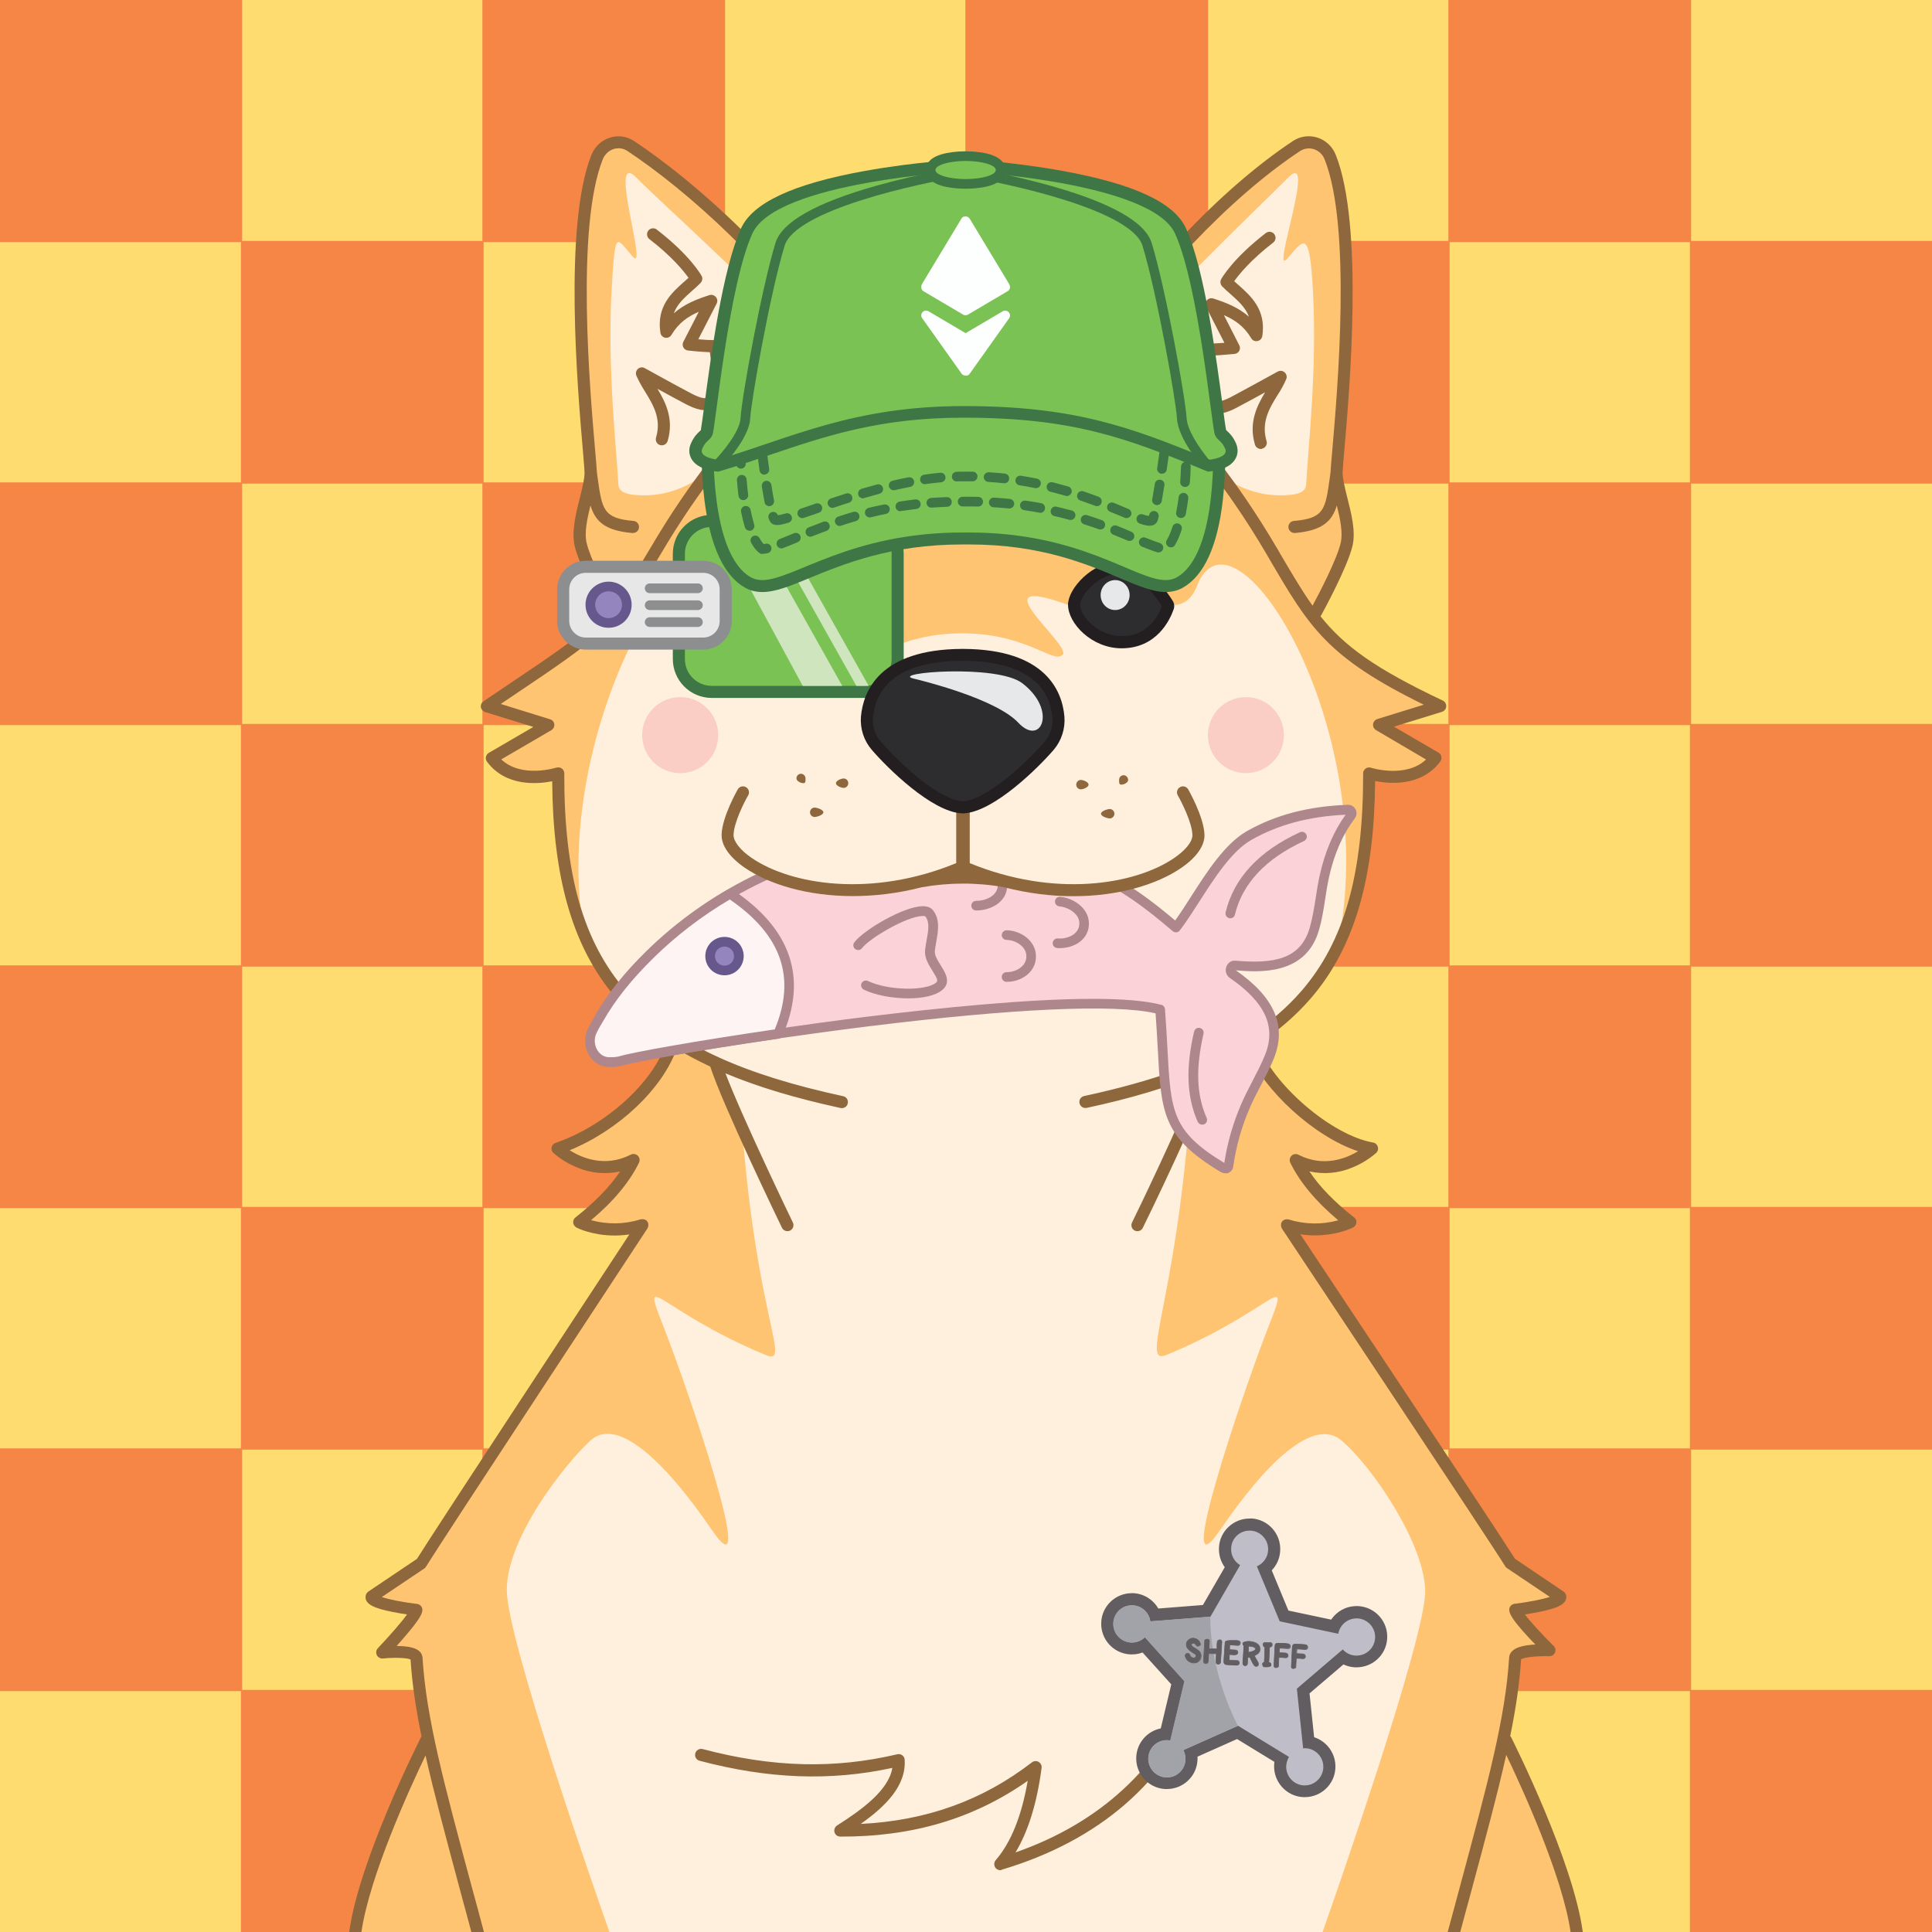 <?xml version="1.0" standalone="no"?>
<!-- Good Boi #2093 - Attributes: Orange and Yellow Checker, Heads Up Display, Sheriff Star, ETH Baseball Cap, Fish - GoodBoiSociety.io - So NFT! Much doge! Very vector! -->
<!DOCTYPE svg PUBLIC "-//W3C//DTD SVG 1.1//EN"
 "http://www.w3.org/Graphics/SVG/1.1/DTD/svg11.dtd">
<!-- Created with svg_stack (http://github.com/astraw/svg_stack) -->
<svg xmlns="http://www.w3.org/2000/svg" xmlns:sodipodi="http://sodipodi.sourceforge.net/DTD/sodipodi-0.dtd" xmlns:dc="http://purl.org/dc/elements/1.1/" xmlns:cc="http://creativecommons.org/ns#" xmlns:rdf="http://www.w3.org/1999/02/22-rdf-syntax-ns#" xmlns:inkscape="http://www.inkscape.org/namespaces/inkscape" version="1.1" width="1600.0" height="1600.0">
  <rect width="100%" height="100%" fill="#808080" stroke="none"/>
  <defs/>
  <g id="id0:id0" transform="matrix(1.0,0,0,1.0,0.0,0.0)"><style type="text/css" id="id0:style2">
	.st0{fill:#FFDC6F;}
	.st1{fill:#F58646;}
</style>
<sodipodi:namedview bordercolor="#666666" borderopacity="1" gridtolerance="10" guidetolerance="10" id="namedview1849" inkscape:current-layer="layer2" inkscape:cx="653.96196" inkscape:cy="251.36379" inkscape:pageopacity="0" inkscape:pageshadow="2" inkscape:window-height="1016" inkscape:window-maximized="1" inkscape:window-width="1848" inkscape:window-x="72" inkscape:window-y="27" inkscape:zoom="0.18340582" objecttolerance="10" pagecolor="#ffffff" showgrid="false">
	</sodipodi:namedview>
<g id="id0:layer2" inkscape:groupmode="layer" inkscape:label="Orange and Yellow Checker">
	
<g id="id0:g1846"><rect y="0" id="id0:rect1716" x="200" class="st0" width="200" height="200" style="fill:#ffdc6f"/><rect y="0" id="id0:rect1718" x="600" class="st0" width="200" height="200" style="fill:#ffdc6f"/><rect y="0" id="id0:rect1720" x="1000" class="st0" width="200" height="200" style="fill:#ffdc6f"/><rect y="0" id="id0:rect1722" x="1400" class="st0" width="200" height="200" style="fill:#ffdc6f"/><rect x="0" id="id0:rect1724" y="200" class="st0" width="200" height="200" style="fill:#ffdc6f"/><rect id="id0:rect1726" x="400" y="200" class="st0" width="200" height="200" style="fill:#ffdc6f"/><rect id="id0:rect1728" x="800" y="200" class="st0" width="200" height="200" style="fill:#ffdc6f"/><rect id="id0:rect1730" x="1200" y="200" class="st0" width="200" height="200" style="fill:#ffdc6f"/><rect id="id0:rect1732" x="200" y="400" class="st0" width="200" height="200" style="fill:#ffdc6f"/><rect id="id0:rect1734" x="600" y="400" class="st0" width="200" height="200" style="fill:#ffdc6f"/><rect id="id0:rect1736" x="1000" y="400" class="st0" width="200" height="200" style="fill:#ffdc6f"/><rect id="id0:rect1738" x="1400" y="400" class="st0" width="200" height="200" style="fill:#ffdc6f"/><rect x="0" id="id0:rect1740" y="600" class="st0" width="200" height="200" style="fill:#ffdc6f"/><rect id="id0:rect1742" x="400" y="600" class="st0" width="200" height="200" style="fill:#ffdc6f"/><rect id="id0:rect1744" x="800" y="600" class="st0" width="200" height="200" style="fill:#ffdc6f"/><rect id="id0:rect1746" x="1200" y="600" class="st0" width="200" height="200" style="fill:#ffdc6f"/><rect id="id0:rect1748" x="200" y="800" class="st0" width="200" height="200" style="fill:#ffdc6f"/><rect id="id0:rect1750" x="600" y="800" class="st0" width="200" height="200" style="fill:#ffdc6f"/><rect id="id0:rect1752" x="1000" y="800" class="st0" width="200" height="200" style="fill:#ffdc6f"/><rect id="id0:rect1754" x="1400" y="800" class="st0" width="200" height="200" style="fill:#ffdc6f"/><rect x="0" id="id0:rect1756" y="1000" class="st0" width="200" height="200" style="fill:#ffdc6f"/><rect id="id0:rect1758" x="400" y="1000" class="st0" width="200" height="200" style="fill:#ffdc6f"/><rect id="id0:rect1760" x="800" y="1000" class="st0" width="200" height="200" style="fill:#ffdc6f"/><rect id="id0:rect1762" x="1200" y="1000" class="st0" width="200" height="200" style="fill:#ffdc6f"/><rect id="id0:rect1764" x="200" y="1200" class="st0" width="200" height="200" style="fill:#ffdc6f"/><rect id="id0:rect1766" x="600" y="1200" class="st0" width="200" height="200" style="fill:#ffdc6f"/><rect id="id0:rect1768" x="1000" y="1200" class="st0" width="200" height="200" style="fill:#ffdc6f"/><rect id="id0:rect1770" x="1400" y="1200" class="st0" width="200" height="200" style="fill:#ffdc6f"/><rect x="0" id="id0:rect1772" y="1400" class="st0" width="200" height="200" style="fill:#ffdc6f"/><rect id="id0:rect1774" x="400" y="1400" class="st0" width="200" height="200" style="fill:#ffdc6f"/><rect id="id0:rect1776" x="800" y="1400" class="st0" width="200" height="200" style="fill:#ffdc6f"/><rect id="id0:rect1778" x="1200" y="1400" class="st0" width="200" height="200" style="fill:#ffdc6f"/><path inkscape:connector-curvature="0" class="st1" d="m 1600.5,400.5 v -201 h -200 v -200 h -201 v 200 h -199 v -200 h -201 v 200 h -199 v -200 h -201 v 200 h -199 v -200 h -201 v 201 h 200 v 199 h -200 v 201 h 200 v 199 h -200 v 201 h 200 v 199 h -200 v 201 h 200 v 200 h 201 v -200 h 199 v 200 h 201 v -200 h 199 v 200 h 201 v -200 h 199 v 200 h 201 v -201 h -200 v -199 h 200 v -201 h -200 v -199 h 200 v -201 h -200 v -199 z m -601,399 h -199 v -199 h 199 z m -399,200 v -199 h 199 v 199 z m 199,-400 h -199 v -199 h 199 z m -200,1 v 199 h -199 v -199 z m 0,400 v 199 h -199 v -199 z m 201,0 h 199 v 199 h -199 z m 200,-1 v -199 h 199 v 199 z m 0,-400 v -199 h 199 v 199 z m -1,-200 h -199 v -199 h 199 z m -400,0 h -199 v -199 h 199 z m -200,200 h -199 v -199 h 199 z m 0,400 h -199 v -199 h 199 z m 201,201 h 199 v 199 h -199 z m 400,0 h 199 v 199 h -199 z m 200,-200 h 199 v 199 h -199 z m 0,-400 h 199 v 199 h -199 z m 199,-201 h -199 v -199 h 199 z m -1000,801 v 199 h -199 v -199 z" id="id0:path37" style="fill:#f58646"/></g></g>
</g>
  <g id="id1:id1" transform="matrix(1.0,0,0,1.0,0.0,0.0)"><sodipodi:namedview pagecolor="#ffffff" bordercolor="#666666" borderopacity="1" objecttolerance="10" gridtolerance="10" guidetolerance="10" inkscape:pageopacity="0" inkscape:pageshadow="2" inkscape:window-width="1848" inkscape:window-height="1016" id="namedview47" showgrid="false" inkscape:zoom="1.3559163" inkscape:cx="750.05865" inkscape:cy="1077.7477" inkscape:window-x="72" inkscape:window-y="27" inkscape:window-maximized="1" inkscape:current-layer="layer1"/>
<style type="text/css" id="id1:style2">
	.st0{fill:#FFF0DD;}
	.st1{fill:#FEC472;}
	.st2{ fill:#F8ADAE;enable-background:new    ;}
	.st3{fill:#8E673C;}
	.st4{fill:#2D2D30;}
	.st5{fill:#231F20;}
	.st6{fill:#E7E8E9;}
</style>

<g inkscape:groupmode="layer" id="id1:layer1" inkscape:label="Layer 1"><g transform="translate(0,3.7353496e-5)" id="id1:Layer_2_1_"><g id="id1:Doge_Base"><path inkscape:connector-curvature="0" class="st0" d="m 348.6,1333 c -0.3,6.1 -28.2,35.5 -28.2,35.5 0,0 27.9,-2.9 28.4,4.4 1.3,21.3 4.6,43.1 9.8,67.8 l -1.6,0.3 c 0,0 -50.6,100.2 -58.8,159 h 1011.4 c -8.2,-58.8 -58.8,-159 -58.8,-159 l -2,-0.4 c 5.2,-24.7 8.5,-46.4 9.8,-67.7 0.4,-7.3 28.4,-6.3 28.4,-6.3 0,0 -27.9,-27.5 -28.2,-33.6 0,0 37.9,-4.5 37.2,-10.8 0,0 -37.6,-21.9 -41.2,-27.7 -11.9,-19.5 -180.9,-273 -185.1,-279.9 23.6,9.7 52.5,-2.4 52.5,-2.4 -22.2,-17.3 -36.9,-34.5 -45.2,-51.4 34.2,17.4 63.1,-9.6 63.1,-9.6 -41.5,-6.7 -90.9,-53.9 -100.3,-89 46.6,-30.7 98.6,-107.7 97.8,-221.6 0,0 36.6,12 55,-12.8 l -46.7,-27.3 50.7,-15.6 c -73,-34.5 -95.4,-56.4 -119.9,-95.3 l 16.6,18.1 c 0,0 21.5,-39 25.7,-56.8 4.2,-17.8 -8.3,-44.6 -8.3,-59.5 0,-13.3 21.8,-193.2 -5.3,-261.2 -4.5,-11.4 -17.9,-15.7 -27.9,-9.1 -58.1,38.4 -125.7,109 -171.8,182.6 l 2.5,2.7 c -29.7,-2.6 -62.7,2.2 -105.1,2.2 h -3 c -39.8,0 -71.3,-4.3 -99.6,-2.6 l 2.8,-3 C 657.2,229.4 584.2,159.6 526.1,121.2 c -10,-6.6 -23.3,-2.2 -27.9,9.1 -27,67.8 -5.2,247.7 -5.2,261 0,14.9 -12.5,41.8 -8.3,59.5 4.2,17.7 25.7,56.8 25.7,56.8 l 4.3,-4.6 c -22.4,25.8 -49.2,42.4 -107.6,81.8 l 50.7,15.6 -46.7,27.3 c 18.4,24.7 55,12.8 55,12.8 -8.2,96.1 31.2,184.2 95.1,221.1 -9.5,35.2 -26.8,59.3 -95.8,89.5 0,0 28.9,27 63.1,9.6 -8.3,17 -23,34.1 -45.2,51.4 0,0 22.7,11.7 52.5,2.4 0,0 -171.2,260.1 -183.2,279.9 -3.6,5.9 -41.2,27.7 -41.2,27.7 -0.7,6.4 37.2,10.9 37.2,10.9 z M 536,1014.8 c 0.2,0.3 0.1,0.1 0,0 z" id="id1:path4" style="fill:#fff0dd"/><path inkscape:connector-curvature="0" class="st1" d="m 344.7,1333 c -0.3,6.1 -28.2,35.5 -28.2,35.5 0,0 27.9,-2.9 28.4,4.4 1.3,21.3 4.6,43.1 9.8,67.8 l -1.6,0.3 c 0,0 -50.6,100.2 -58.8,159 h 210.4 c -9.6,-27.1 -85,-242.3 -85,-283.1 0,-43.6 48.2,-104.6 69.4,-124 21.8,-19.9 61.1,16.5 100.6,74.4 39.5,57.9 -18.8,-113.8 -39.5,-166.8 -20.7,-53 -6.5,-16 83.5,21.5 22.6,9.4 -6.9,-28 -19.1,-187.8 L 594,884.6 c -21.5,-10 -3.5,-2.2 -36.5,-23 v 0 c -9.5,35.2 -26.8,59.3 -95.8,89.5 0,0 28.9,27 63.1,9.6 -8.3,17 -23,34.1 -45.2,51.4 0,0 22.7,11.7 52.5,2.4 0,0 -171.2,260.1 -183.3,279.9 -3.6,5.9 -41.2,27.7 -41.2,27.7 -0.7,6.4 37.1,10.9 37.1,10.9 z" id="id1:path6" style="fill:#fec472"/><circle class="st2" cx="1031.8" cy="608.8" r="31.5" id="id1:circle8" style="opacity:1;fill:#fbcec5;enable-background:new;stroke:none;fill-opacity:1"/><circle class="st2" cx="563.3" cy="608.8" r="31.5" id="id1:circle10" style="opacity:1;fill:#fbcec5;enable-background:new;stroke:none;fill-opacity:1"/><path inkscape:connector-curvature="0" class="st1" d="m 1192.7,584.8 c -73,-34.5 -95.4,-56.4 -119.9,-95.3 l 16.6,18.1 c 0,0 21.5,-39 25.7,-56.8 4.2,-17.8 -8.3,-44.6 -8.3,-59.5 0,-13.3 21.8,-193.2 -5.3,-261.2 -4.5,-11.4 -17.9,-15.7 -27.9,-9.1 -58,38.4 -125.6,109 -171.7,182.5 l 2.5,2.7 c -29.7,-2.6 -62.7,2.2 -105.1,2.2 h -3 c -39.8,0 -71.3,-4.3 -99.6,-2.6 l 2.8,-3 C 653.4,229.2 580.4,159.4 522.3,121 c -10,-6.6 -23.3,-2.2 -27.9,9.1 -27.1,68.1 -5.3,248 -5.3,261.2 0,14.9 -12.5,41.8 -8.3,59.5 4.2,17.7 25.7,56.8 25.7,56.8 l 4.3,-4.6 c -22.4,25.8 -49.2,42.4 -107.6,81.8 l 50.7,15.6 -46.7,27.3 c 18.4,24.7 55,12.8 55,12.8 -4.3,49.7 4.2,97.2 22.2,136.6 -33.7,-177.6 101.8,-385.7 117.9,-291.5 2.9,17 22.4,15.3 22.4,15.3 h 88.6 c 76.7,-27.8 -7.6,33.4 0,41.3 7.6,7.9 29.6,-17.7 83.4,-17.7 53.8,0 75.8,25.7 83.4,17.7 7.6,-8 -72.4,-69.1 4.3,-41.3 H 973 c 0,0 12,0.8 18.1,-15.3 30,-78.5 151.6,113.9 117.9,291.5 l 0.8,1.1 c 15.8,-36.9 25.2,-83.7 23.9,-137.7 0,0 36.6,12 55,-12.8 L 1142,600.4 Z M 678.2,433 c -59.3,3.4 -59.2,22.6 -68.9,7.9 -10.7,-16.3 29,-53.9 50.2,-62.6 21.2,-8.7 60,-24.5 71.7,23.6 9.6,39.3 -12.9,28.8 -53,31.1 z m 306,8.4 c -9.7,14.7 -9.6,-4.5 -68.9,-7.9 -40.1,-2.3 -62.6,8.2 -53,-31.1 11.7,-48.1 50.5,-32.4 71.6,-23.7 21.1,8.7 61,46.3 50.3,62.7 z" id="id1:path12" style="fill:#fec472"/><path inkscape:connector-curvature="0" class="st0" d="m 615.3,352.2 c 6.4,-15.8 6.4,-33.3 1.4,-49.6 -1.8,-5.7 0.5,-9.9 12.2,-8.8 31.3,3 43.1,12.3 29.6,-13.6 -13.5,-25.9 -106.8,-108 -131.4,-133 -24.6,-25 10.5,80.6 -3.2,65.2 -13.7,-15.4 -14.4,-24.4 -17.4,28 -3.6,65 4,130.5 5.6,160.7 0.3,6.2 6.2,8.1 13.9,8.8 26.6,2.5 52.8,-8.6 69.3,-29.6 4.7,-5.9 9.1,-11.2 13.2,-16 3.2,-3.6 5,-7.7 6.8,-12.1 z" id="id1:path14" style="fill:#fff0dd"/><path inkscape:connector-curvature="0" class="st0" d="m 978.5,352.2 c -6.4,-15.8 -6.4,-33.3 -1.4,-49.6 1.8,-5.7 -0.5,-9.9 -12.2,-8.8 -31.3,3 -37.4,12.3 -23.9,-13.6 13.5,-25.9 101.1,-108 125.7,-133 24.6,-25 -14.5,82.6 -0.8,67.2 13.7,-15.4 18.5,-26.5 21.4,26 3.6,65 -4,130.5 -5.6,160.7 -0.3,6.2 -6.2,8.1 -13.9,8.8 -26.6,2.5 -52.8,-8.6 -69.3,-29.6 -4.7,-5.9 -9.1,-11.2 -13.2,-16 -3.3,-3.6 -5.1,-7.7 -6.8,-12.1 z" id="id1:path16" style="fill:#fff0dd"/><path inkscape:connector-curvature="0" class="st3" d="m 828.4,1548.8 c -2.8,0 -5,-2.2 -5,-5 0,-1.2 0.4,-2.4 1.2,-3.3 12.6,-14.5 21.5,-36.6 26.5,-65.7 -44.5,31.3 -95.4,46.4 -155.2,46.2 -2.8,0 -5,-2.2 -5,-5 0,-1.7 0.9,-3.3 2.3,-4.2 21.3,-13.5 42.8,-29.5 45.8,-47.7 -51.5,11.1 -102.4,9.2 -159.6,-5.9 -2.7,-0.7 -4.3,-3.4 -3.6,-6.1 0.7,-2.7 3.4,-4.3 6.1,-3.6 57.9,15.3 109.1,16.6 161.2,4.3 2.7,-0.6 5.4,1 6,3.7 0.1,0.3 0.1,0.5 0.1,0.8 1.4,21.2 -15.2,38.2 -36.4,53.2 54.5,-2.7 101,-19.5 141.8,-51 2.2,-1.7 5.3,-1.3 7,0.9 0.8,1 1.2,2.4 1,3.7 -3.8,29.1 -11.1,52.6 -21.6,70 70,-24.5 119.2,-69.9 146.4,-135.2 1.1,-2.6 4,-3.8 6.6,-2.7 2.6,1.1 3.8,4 2.7,6.6 -15.2,36.5 -37.1,67.3 -65.1,91.6 -27.6,23.9 -62,42.1 -102,54 -0.2,0.3 -0.7,0.4 -1.2,0.4 z" id="id1:path18" style="fill:#8e673c"/><path inkscape:connector-curvature="0" class="st3" d="m 796.8,809.4 c -32.1,0 -62.5,-11.1 -79.4,-28.9 -1.8,-2.1 -1.7,-5.2 0.4,-7.1 2,-1.8 5,-1.7 6.8,0.2 15.1,15.9 42.8,25.8 72.2,25.8 29.4,0 57.1,-9.9 72.2,-25.8 2,-1.9 5.1,-1.9 7.1,0 1.9,1.9 1.9,4.9 0.2,6.8 -17,17.9 -47.4,29 -79.5,29 z" id="id1:path20" style="fill:#8e673c"/><path inkscape:connector-curvature="0" class="st3" d="m 1044.1,371.8 c -2.2,0 -4.2,-1.5 -4.8,-3.6 -5.4,-18.3 1.7,-32.1 8.4,-43.3 -7.7,4.2 -16.8,9.2 -23.3,12.6 -7.4,3.9 -16.8,7.7 -23.9,2.6 -8.4,-5.9 -10,-21.2 -5.5,-51.2 0.4,-2.5 2.5,-4.3 5,-4.3 3.9,0 9.5,-0.4 14,-0.7 l -15.2,-29.7 c -1.2,-2.5 -0.2,-5.5 2.2,-6.7 1.2,-0.6 2.5,-0.7 3.8,-0.3 10.2,3.3 20.7,7.3 29.5,15.1 -2.8,-7.7 -9,-13.2 -15.3,-18.8 -2.5,-2.2 -4.8,-4.2 -6.9,-6.4 -1.5,-1.6 -1.8,-4 -0.8,-5.9 0.4,-0.7 9.6,-17.1 37,-38.2 2.2,-1.7 5.3,-1.3 7,0.9 1.7,2.2 1.3,5.3 -0.9,7 -18.7,14.4 -28.4,26.5 -32.3,32 1.1,1 2.3,2.1 3.5,3.1 10.3,9.1 23.1,20.5 19.8,42.3 -0.4,2.7 -3,4.6 -5.7,4.2 -1.5,-0.2 -2.8,-1.1 -3.5,-2.4 -5.9,-9.9 -13.6,-15.2 -22.6,-19.1 l 12.7,24.9 c 1.3,2.5 0.3,5.5 -2.2,6.7 -0.6,0.3 -1.2,0.5 -1.8,0.5 -0.5,0 -10.2,1 -18,1.4 -4,29.5 0,36 2,37.4 2,1.4 6.6,0.3 13.5,-3.3 13.4,-7.1 38.1,-20.8 38.4,-20.9 2.4,-1.3 5.5,-0.4 6.8,2.1 0.7,1.3 0.8,2.8 0.2,4.2 -2,4.6 -4.4,9 -7.2,13.2 -6.8,11 -13.7,22.5 -9.1,38.1 0.8,2.6 -0.7,5.4 -3.4,6.2 -0.5,0.3 -1,0.4 -1.4,0.3 z" id="id1:path22" style="fill:#8e673c"/><path inkscape:connector-curvature="0" class="st3" d="m 548.1,368.8 c -2.8,0 -5,-2.2 -5,-5 0,-0.5 0.1,-1 0.2,-1.4 4.6,-15.6 -2.3,-27 -9.1,-38.1 -2.7,-4.2 -5.1,-8.6 -7.2,-13.2 -1,-2.6 0.2,-5.5 2.7,-6.5 1.4,-0.6 3,-0.5 4.3,0.3 0.2,0.1 24.9,13.8 38.4,20.9 6.9,3.6 11.5,4.8 13.5,3.3 2,-1.5 6,-7.9 2,-37.4 -7.8,-0.3 -17.5,-1.3 -18,-1.4 -2.8,-0.3 -4.8,-2.7 -4.5,-5.4 0.1,-0.6 0.2,-1.2 0.5,-1.8 l 12.8,-24.9 c -9,3.9 -16.7,9.2 -22.6,19.1 -1.4,2.4 -4.5,3.2 -6.8,1.8 -1.3,-0.8 -2.2,-2.1 -2.4,-3.6 -3.3,-21.9 9.5,-33.2 19.8,-42.3 1.2,-1.1 2.4,-2.1 3.5,-3.1 -3.9,-5.5 -13.5,-17.5 -32.3,-32 -2.2,-1.6 -2.7,-4.8 -1.1,-7 1.6,-2.2 4.8,-2.7 7,-1.1 0.1,0 0.1,0.1 0.2,0.2 27.4,21.1 36.6,37.5 37,38.2 1.1,1.9 0.7,4.3 -0.8,5.9 -2.1,2.2 -4.4,4.2 -6.9,6.4 -6.4,5.7 -12.5,11.1 -15.3,18.8 8.8,-7.8 19.3,-11.8 29.5,-15.1 2.6,-0.8 5.4,0.6 6.3,3.2 0.4,1.2 0.3,2.6 -0.3,3.8 L 578.3,281 c 4.5,0.4 10.1,0.7 14,0.7 2.5,0 4.6,1.8 4.9,4.3 4.5,30 2.8,45.3 -5.5,51.2 -7.2,5.1 -16.6,1.2 -23.9,-2.6 -6.5,-3.4 -15.6,-8.4 -23.3,-12.6 6.7,11.2 13.8,25 8.4,43.3 -0.7,2 -2.6,3.5 -4.8,3.5 z" id="id1:path24" style="fill:#8e673c"/><path inkscape:connector-curvature="0" class="st4" d="m 928.8,531.8 c -22.4,0 -39.3,-18.8 -39.3,-31.1 0,-3.9 3,-10.9 9.8,-17.7 8.4,-8.5 19.2,-13.3 29.5,-13.3 17.7,0 33.7,23.4 38.2,30.5 0.5,0.8 0.6,1.7 0.3,2.6 -3.1,8.8 -12.9,29 -38.5,29 z" id="id1:path26" style="fill:#2d2d30"/><path inkscape:connector-curvature="0" class="st5" d="m 928.8,474.7 c 11.8,0 24.9,14 33.4,27.4 -2.1,5.6 -5.2,10.7 -9.3,15 -6.4,6.5 -14.3,9.7 -24.1,9.7 -9.1,-0.2 -17.9,-3.6 -24.7,-9.7 -5.8,-5.1 -9.6,-11.6 -9.6,-16.4 0,-2.2 2.3,-8 8.4,-14.2 7.4,-7.5 16.9,-11.8 25.9,-11.8 m 0,-10 c -24.5,0 -44.4,23.1 -44.3,36.1 0,15.6 19.8,36.1 44.3,36.1 29,0 40,-23.2 43.2,-32.4 0.8,-2.3 0.5,-4.8 -0.8,-6.9 -5.5,-8.8 -22.4,-32.9 -42.4,-32.9 z" id="id1:path28" style="fill:#231f20"/><path inkscape:connector-curvature="0" class="st4" d="m 669.1,531.8 c -25.6,0 -35.4,-20.3 -38.5,-29 -0.3,-0.9 -0.2,-1.8 0.3,-2.6 4.5,-7.2 20.5,-30.5 38.2,-30.5 10.3,0 21,4.9 29.5,13.3 6.8,6.8 9.8,13.8 9.8,17.7 0,12.3 -16.9,31.1 -39.3,31.1 z" id="id1:path30" style="fill:#2d2d30"/><path inkscape:connector-curvature="0" class="st5" d="m 669.1,474.7 c 9,0 18.4,4.3 25.9,11.8 6.1,6.1 8.4,12 8.4,14.2 0,4.8 -3.8,11.3 -9.6,16.4 -6.8,6.1 -15.6,9.5 -24.7,9.7 -9.8,0 -17.7,-3.2 -24.1,-9.7 -4.1,-4.3 -7.3,-9.4 -9.3,-15 8.5,-13.4 21.6,-27.4 33.4,-27.4 m 0,-10 c -20,0 -36.9,24.1 -42.4,32.9 -1.3,2.1 -1.6,4.6 -0.8,6.9 3.2,9.2 14.2,32.4 43.2,32.4 24.5,0 44.2,-20.5 44.3,-36.1 0.1,-12.9 -19.8,-36.1 -44.3,-36.1 z" id="id1:path32" style="fill:#231f20"/><ellipse class="st6" cx="923.5" cy="492.8" rx="12" ry="12.4" id="id1:ellipse34" style="fill:#e7e8e9"/><ellipse class="st6" cx="671.4" cy="492.8" rx="12" ry="12.4" id="id1:ellipse36" style="fill:#e7e8e9"/><path inkscape:connector-curvature="0" class="st1" d="m 966.3,1122 c 90,-37.4 104.1,-74.4 83.5,-21.5 -20.6,52.9 -79,224.7 -39.5,166.8 39.5,-57.9 78,-93.5 100.6,-74.4 25.4,21.4 68.2,84.6 69.4,124 1.2,37 -75.3,255.7 -85,283.1 h 210.4 c -8.2,-58.8 -58.8,-159 -58.8,-159 l -1.6,-0.3 c 5.2,-24.7 8.5,-46.4 9.8,-67.8 0.4,-7.3 28.4,-6.3 28.4,-6.3 0,0 -27.9,-27.5 -28.2,-33.6 0,0 37.9,-4.5 37.2,-10.8 0,0 -37.6,-21.9 -41.2,-27.7 -12.1,-19.8 -183.3,-279.9 -183.3,-279.9 29.7,9.2 52.5,-2.4 52.5,-2.4 -22.2,-17.3 -36.9,-34.5 -45.2,-51.4 34.2,17.4 63.1,-9.6 63.1,-9.6 -59.5,-18.8 -88.7,-53.3 -101.6,-85.9 -25.8,15.9 -16,7.3 -36.1,16.7 l -15.4,39.3 c -12.2,159.7 -41.6,210.1 -19,200.7 z" id="id1:path38" style="fill:#fec472"/><path inkscape:connector-curvature="0" class="st1" d="m 1036.8,865.2 v 0 c 1.8,-1.1 3.7,-2.3 5.8,-3.6 z" id="id1:path40" style="fill:#fec472"/><path inkscape:connector-curvature="0" class="st3" d="m 324.9,1334.9 c 4.4,0.9 8.7,1.6 12.2,2.1 -4.8,6.7 -15,18.3 -24.2,28 -1.9,2 -1.8,5.2 0.2,7.1 1.1,1 2.5,1.5 4,1.4 9.5,-1 19.9,-0.6 22.9,0.8 1.3,20.2 4.4,40.8 9.1,63.8 -0.2,0.2 -0.3,0.5 -0.5,0.7 -2.1,4.2 -51.5,102.4 -59.4,161.3 h 10.1 c 6.7,-46.3 40.1,-119.3 53.1,-146.3 7,31.2 16.7,67.1 28.8,112.2 2.9,10.8 6,22.2 9.2,34.1 h 10.4 c -3.4,-12.9 -6.7,-25.1 -9.9,-36.7 -23.6,-87.8 -37.9,-140.8 -41,-190.7 -0.2,-2.2 -1.2,-4.2 -2.9,-5.5 -3.7,-3.2 -11.4,-4 -18.5,-4.1 1.8,-2 3.8,-4.3 5.8,-6.6 14,-16.2 15.3,-20.3 15.5,-23 0.1,-2.6 -1.8,-4.9 -4.4,-5.2 -10.5,-1.2 -22.7,-3.5 -29.2,-5.7 l 35.4,-23.8 c 0.6,-0.4 1.1,-1 1.4,-1.7 11.9,-19.5 181.5,-277.2 183.2,-279.8 0,-0.1 0.1,-0.1 0.1,-0.2 0,-0.1 0.2,-0.3 0.2,-0.5 0,-0.2 0.1,-0.3 0.2,-0.4 0.1,-0.1 0.1,-0.3 0.1,-0.5 0,-0.2 0.1,-0.3 0.1,-0.5 0,-0.2 0,-0.3 0,-0.5 0,-0.2 0,-0.3 0,-0.5 0,-0.2 0,-0.3 0,-0.5 0,-0.2 -0.1,-0.3 -0.1,-0.5 0,-0.1 0,-0.2 0,-0.2 0,-0.1 -0.1,-0.1 -0.1,-0.2 -0.1,-0.2 -0.1,-0.3 -0.2,-0.5 -0.1,-0.1 -0.1,-0.3 -0.2,-0.4 -0.1,-0.1 -0.2,-0.3 -0.3,-0.4 -0.1,-0.1 -0.2,-0.3 -0.3,-0.4 -0.1,-0.1 -0.2,-0.2 -0.3,-0.3 -0.1,-0.1 -0.3,-0.2 -0.4,-0.3 l -0.2,-0.1 -0.2,-0.1 -0.5,-0.2 -0.4,-0.2 -0.5,-0.1 c -0.2,0 -0.3,-0.1 -0.5,-0.1 h -0.5 -0.5 -0.5 l -0.5,0.1 h -0.2 c -13.3,4.2 -27.6,4.4 -41,0.7 18.5,-15.5 31.8,-31.5 39.7,-47.6 1.2,-2.5 0.2,-5.5 -2.3,-6.7 -1.4,-0.7 -3.1,-0.7 -4.5,0 -21.6,11 -40.8,2.6 -50.6,-3.6 40.7,-16.7 76.9,-51 88.6,-84.1 7.7,4.7 15.9,9.1 24.7,13.3 1,0.5 2.1,1 3.1,1.5 10.2,31.6 57.3,129.2 59.4,133.5 0.8,1.7 2.6,2.8 4.5,2.8 0.8,0 1.5,-0.2 2.2,-0.5 2.5,-1.2 3.5,-4.2 2.3,-6.7 0,0 0,0 0,0 -0.5,-1 -41.5,-86 -55.8,-123.5 26.7,11.2 58,20.6 95.3,28.7 0.3,0.1 0.7,0.1 1.1,0.1 2.8,0 5,-2.2 5,-5 0,-2.4 -1.6,-4.4 -4,-4.9 -41.1,-8.9 -75,-19.4 -103.1,-32.2 -0.5,-0.3 -1,-0.6 -1.5,-0.7 -32,-14.7 -56.4,-32.5 -75.2,-54.2 -35.5,-41 -51.3,-96.6 -51.1,-180.2 0,-2.8 -2.2,-5 -5,-5 -0.5,0 -1.1,0.1 -1.6,0.2 -0.3,0.1 -28.7,9.1 -45.6,-6.8 l 41.5,-24.2 c 2.4,-1.4 3.2,-4.5 1.8,-6.8 -0.6,-1.1 -1.6,-1.9 -2.8,-2.2 l -40.9,-12.7 10.7,-7.2 c 69.2,-46.5 87.8,-59.1 121.4,-116.3 35.2,-59.9 65.2,-91.5 65.5,-91.8 1.8,-2.1 1.7,-5.2 -0.4,-7.1 -2,-1.7 -4.9,-1.7 -6.8,0.1 -1.2,1.3 -31,32.6 -66.8,93.7 -11.2,19 -20.4,32.8 -30.6,44.6 -6.1,-11.5 -18.9,-36.6 -21.9,-49.4 -2,-8.5 0.5,-20.1 3.2,-31 4,13.2 12,20.8 34.5,22.8 h 0.5 c 2.8,0.1 5.1,-2 5.2,-4.8 0.1,-2.8 -2,-5.1 -4.8,-5.2 v 0 c -24.8,-2.2 -25.8,-9.4 -29.5,-35.9 -0.2,-1.5 -0.4,-3 -0.6,-4.6 -0.1,-2.6 -0.6,-8.4 -1.4,-17.6 -4.4,-50.6 -16.1,-185.1 6.3,-241.4 1.6,-4 4.9,-7.2 9,-8.5 3.9,-1.2 8.1,-0.6 11.5,1.7 48.5,32.1 122.3,97.1 172.9,176 -21.4,1.7 -41.3,7.1 -61.5,20.5 -2.3,1.6 -2.8,4.7 -1.2,7 1.5,2.2 4.5,2.8 6.7,1.3 33.5,-22.3 65.7,-20.6 110.2,-18.2 14.7,0.8 31.4,1.7 49.5,1.7 h 3 c 18.1,0 34.8,-0.9 49.5,-1.7 44.5,-2.4 76.7,-4.1 110.3,18.2 2.3,1.5 5.4,0.9 6.9,-1.4 1.5,-2.3 0.9,-5.4 -1.4,-6.9 -18.3,-12.2 -36.4,-17.7 -55.5,-19.9 44.4,-69.4 109.7,-138.3 167.4,-176.5 3.4,-2.3 7.6,-2.9 11.5,-1.7 4.1,1.3 7.4,4.4 9,8.5 22.4,56.2 10.7,190.7 6.3,241.3 -0.8,9.2 -1.3,15 -1.4,17.6 -0.2,1.6 -0.4,3.1 -0.6,4.6 -3.7,26.6 -4.7,33.7 -29.5,35.9 -2.8,0.1 -4.9,2.5 -4.8,5.2 0.1,2.7 2.5,4.9 5.2,4.8 v 0 h 0.4 c 22.4,-2 30.5,-9.6 34.5,-22.8 2.7,10.9 5.2,22.6 3.2,31 -3.2,13.9 -18,42.1 -23.3,52 -8.7,-12.2 -16.9,-26.2 -26.9,-43.2 l -2.3,-4 C 1022,393.4 992.3,362 991,360.7 c -2,-1.9 -5.1,-1.9 -7.1,0.1 -1.8,1.9 -1.9,4.9 -0.1,6.8 0.3,0.3 30.3,31.9 65.4,91.8 l 2.3,4 c 32.9,56.1 47.3,80.8 127.6,120.2 l -38.5,11.9 c -2.6,0.8 -4.1,3.6 -3.3,6.3 0.4,1.2 1.2,2.2 2.2,2.8 L 1181,629 c -16.9,15.8 -45.3,6.9 -45.6,6.8 -2.6,-0.9 -5.4,0.6 -6.3,3.2 -0.2,0.5 -0.2,1 -0.2,1.6 0.1,83.6 -15.7,139.2 -51.2,180.2 -12.4,14.2 -26.8,26.5 -42.7,36.5 -0.1,0 -0.2,0 -0.3,0 -1.1,0.3 -2,0.9 -2.7,1.8 -33.2,20.6 -76.7,36.2 -134.2,48.6 -2.7,0.6 -4.4,3.2 -3.8,5.9 0.5,2.3 2.5,4 4.9,4 0.4,0 0.7,0 1.1,-0.1 36.2,-7.8 66.8,-16.9 92.9,-27.7 -13.5,36.3 -53.4,118.8 -55.3,122.4 -1.3,2.4 -0.5,5.5 1.9,6.8 2.4,1.3 5.5,0.5 6.8,-1.9 0,-0.1 0.1,-0.1 0.1,-0.2 2.1,-4 49.3,-101.3 58.8,-132.4 1.9,-0.9 3.8,-1.7 5.6,-2.6 7.9,-3.8 15.4,-7.8 22.4,-11.9 12.8,32.8 55.7,71.7 91.5,83.4 -10.1,6.1 -28.7,13.5 -49.4,2.9 -2.5,-1.3 -5.5,-0.3 -6.7,2.2 -0.7,1.4 -0.7,3.1 0,4.5 7.9,16.1 21.2,32.1 39.7,47.6 -13.4,3.7 -27.7,3.5 -41,-0.7 h -0.2 c -0.2,0 -0.3,-0.1 -0.5,-0.1 -0.2,0 -0.3,0 -0.5,0 h -0.5 -0.5 c -0.2,0 -0.3,0.1 -0.5,0.1 l -0.5,0.1 c -0.2,0.1 -0.3,0.1 -0.4,0.2 -0.2,0.1 -0.3,0.2 -0.5,0.2 l -0.2,0.1 -0.2,0.1 -0.4,0.3 c -0.1,0.1 -0.2,0.2 -0.3,0.3 -0.1,0.1 -0.2,0.2 -0.3,0.4 -0.1,0.1 -0.2,0.3 -0.3,0.4 -0.1,0.1 -0.2,0.3 -0.2,0.4 -0.1,0.2 -0.2,0.3 -0.2,0.5 0,0.1 -0.1,0.1 -0.1,0.2 0,0.1 0,0.2 0,0.2 0,0.2 -0.1,0.3 -0.1,0.5 0,0.2 0,0.3 0,0.5 0,0.2 0,0.3 0,0.5 0,0.2 0,0.3 0,0.5 0,0.2 0.1,0.3 0.1,0.5 0,0.2 0.1,0.3 0.1,0.5 0,0.1 0.1,0.3 0.2,0.4 0.1,0.2 0.2,0.3 0.2,0.5 0,0.1 0.1,0.1 0.1,0.2 1.7,2.6 173.1,260.3 185,279.8 0.4,0.6 0.9,1.1 1.5,1.5 l 35.4,23.8 c -6.1,2 -17.6,4.3 -29.2,5.7 -2.6,0.3 -4.6,2.6 -4.4,5.2 0.2,2.7 1.5,6.9 15.6,22.2 2.1,2.2 4.1,4.4 6,6.3 -0.9,0.1 -1.8,0.1 -2.8,0.2 -5,0.5 -18.3,1.7 -18.9,10.6 -3.1,50 -17.4,102.9 -41,190.7 -3.1,11.6 -6.4,23.8 -9.9,36.7 h 10.4 c 3.2,-11.9 6.2,-23.3 9.2,-34.1 12.2,-45.3 21.9,-81.4 28.9,-112.7 12.7,26.5 46.6,100.2 53.3,146.8 h 10.1 c -7.9,-58.8 -57.2,-157.1 -59.3,-161.3 -0.2,-0.4 -0.5,-0.7 -0.8,-1.1 4.7,-22.9 7.7,-43.5 9,-63.6 2.8,-1.7 13.4,-2.8 23.3,-2.5 2.8,0.1 5.1,-2.1 5.2,-4.8 0,-1.4 -0.5,-2.7 -1.5,-3.7 -9.1,-8.9 -19,-19.7 -23.9,-26.1 3.4,-0.5 7.7,-1.2 12,-2.1 14.3,-2.9 23.1,-6.2 22.3,-13.2 -0.2,-1.5 -1,-2.8 -2.2,-3.6 l -40.3,-27.2 c -14.3,-22.9 -145.4,-220.1 -177.7,-268.7 4,0.6 8.1,0.9 12.2,0.9 18.4,0 30.7,-6.2 31.5,-6.6 2.5,-1.3 3.4,-4.3 2.2,-6.7 -0.3,-0.6 -0.8,-1.2 -1.4,-1.6 -16,-12.5 -28.5,-25.3 -37,-38.1 11.7,2.6 23.9,1.6 35,-3 7.4,-2.9 14.3,-7.1 20.3,-12.3 2,-1.9 2.1,-5 0.2,-7.1 -0.7,-0.8 -1.7,-1.3 -2.8,-1.5 -34.7,-6.1 -83.6,-48.5 -95.2,-81.7 16.1,-10.3 30.7,-22.9 43.3,-37.3 19,-21.9 32.4,-47.8 41.2,-79 8,-28.5 12.1,-61.8 12.4,-101.4 12.2,2.4 38.4,4.7 54,-16.2 1.6,-2.2 1.2,-5.3 -1,-7 -0.1,-0.1 -0.3,-0.2 -0.5,-0.3 l -36.9,-21.5 39.8,-12.3 c 2.6,-0.8 4.1,-3.6 3.3,-6.3 -0.4,-1.3 -1.4,-2.4 -2.6,-3 -55.8,-26.4 -81.3,-44.8 -101.3,-69.8 0.1,-0.1 0.2,-0.3 0.3,-0.4 0.9,-1.6 21.9,-39.8 26.2,-58 2.8,-11.9 -1,-26.7 -4.3,-39.8 -2,-8 -3.9,-15.6 -3.9,-20.9 0,-1.9 0.6,-8.6 1.3,-17.2 4.5,-51.3 16.3,-187.5 -7,-245.9 -2.7,-6.8 -8.3,-12.1 -15.3,-14.3 -6.8,-2.1 -14.1,-1.1 -20,2.8 -60.1,39.7 -128.1,111.9 -173.2,184 -15.5,-0.8 -31.8,0.1 -49.5,1 -15.3,0.8 -31.2,1.7 -49,1.7 h -3 c -17.8,0 -33.7,-0.9 -49,-1.7 -15.3,-0.8 -29.7,-1.6 -43.4,-1.3 -0.1,-0.1 -0.1,-0.2 -0.2,-0.4 -51.3,-82 -128.3,-150 -178.5,-183.2 -5.9,-3.9 -13.2,-5 -20,-2.8 -7,2.2 -12.6,7.5 -15.3,14.3 -23.3,58.4 -11.4,194.6 -7,245.9 0.7,8.6 1.3,15.3 1.3,17.2 0,5.3 -1.9,12.9 -3.9,20.9 -3.3,13.1 -7,27.9 -4.3,39.8 3.6,15.5 19.3,45.3 24.5,55 -18.1,18.6 -40.5,33.7 -80.6,60.6 -6.1,4.1 -12.5,8.4 -19.4,13.1 -2.3,1.5 -2.9,4.7 -1.3,6.9 0.6,0.9 1.6,1.6 2.7,2 l 39.9,12.3 -36.9,21.5 c -2.4,1.4 -3.2,4.5 -1.8,6.8 0.1,0.2 0.2,0.3 0.3,0.5 15.6,20.9 41.8,18.6 54,16.2 0.3,39.6 4.4,72.8 12.4,101.4 8.7,31.2 22.2,57.1 41.2,79 12,13.7 25.8,25.7 41,35.7 -10.4,32.9 -50.1,69.1 -91.8,83.4 -2.6,0.9 -4,3.7 -3.1,6.3 0.3,0.8 0.7,1.5 1.3,2 6,5.2 12.9,9.4 20.3,12.3 11.1,4.6 23.3,5.6 35,3 -8.6,12.8 -21,25.5 -37,38.1 -2.2,1.7 -2.6,4.8 -0.8,7 0.4,0.6 1,1 1.6,1.4 0.7,0.4 13.1,6.6 31.5,6.6 4.1,0 8.2,-0.3 12.3,-0.9 -31.9,48.5 -161.7,245.9 -175.9,268.7 l -40.3,27.1 c -1.2,0.8 -2,2.2 -2.2,3.6 -1,7 7.7,10.3 22.1,13.2 z" id="id1:path42" style="fill:#8e673c"/></g></g></g></g>
  <g id="id2:id2" transform="matrix(1.0,0,0,1.0,0.0,0.0)"><sodipodi:namedview pagecolor="#ffffff" bordercolor="#666666" borderopacity="1" objecttolerance="10" gridtolerance="10" guidetolerance="10" inkscape:pageopacity="0" inkscape:pageshadow="2" inkscape:window-width="1848" inkscape:window-height="1016" id="namedview61" showgrid="false" inkscape:zoom="0.1475" inkscape:cx="-437.28814" inkscape:cy="800" inkscape:window-x="72" inkscape:window-y="27" inkscape:window-maximized="1" inkscape:current-layer="layer1"/>
<style type="text/css" id="id2:style2">
	.st0{fill:#7BC255;}
	.st1{fill:#3F7646;}
	.st2{fill:#E7E7E7;}
	.st3{fill:#8C8E90;}
	.st4{fill:#9485BF;}
	.st5{fill:#66588C;}
	.st6{fill:#CEE5BD;}
</style>







<g inkscape:groupmode="layer" id="id2:layer1" inkscape:label="Heads Up Display"><g id="id2:g12"><g id="id2:g6"><path inkscape:connector-curvature="0" class="st0" d="m 589.4,573 c -15,0 -27.2,-12.2 -27.2,-27.2 v -87.2 c 0,-15 12.2,-27.2 27.2,-27.2 h 126.8 c 15,0 27.2,12.2 27.2,27.2 v 87.2 c 0,15 -12.2,27.2 -27.2,27.2 z" id="id2:path4" style="fill:#7bc255"/></g><g id="id2:g10"><path inkscape:connector-curvature="0" class="st1" d="m 716.2,436.4 c 12.2,0 22.2,9.9 22.2,22.2 v 87.2 c 0,12.2 -9.9,22.2 -22.2,22.2 H 589.4 c -12.2,0 -22.2,-9.9 -22.2,-22.2 v -87.2 c 0,-12.2 9.9,-22.2 22.2,-22.2 h 126.8 m 0,-10 H 589.4 c -17.7,0 -32.2,14.4 -32.2,32.2 v 87.2 c 0,17.7 14.4,32.2 32.2,32.2 h 126.8 c 17.7,0 32.2,-14.4 32.2,-32.2 v -87.2 c 0,-17.7 -14.5,-32.2 -32.2,-32.2 z" id="id2:path8" style="fill:#3f7646"/></g></g><g id="id2:g18"><path inkscape:connector-curvature="0" class="st2" d="m 485.1,533 h 97.2 c 10.3,0 18.7,-8.4 18.7,-18.7 v -26.2 c 0,-10.3 -8.4,-18.7 -18.7,-18.7 h -97.2 c -10.3,0 -18.7,8.4 -18.7,18.7 v 26.2 c 0.1,10.3 8.4,18.7 18.7,18.7 z" id="id2:path14" style="fill:#e7e7e7"/><path inkscape:connector-curvature="0" class="st3" d="m 582.3,538 h -97.2 c -12.9,0 -23.6,-10.6 -23.7,-23.7 v -26.2 c 0,-13.1 10.6,-23.7 23.7,-23.7 h 97.2 c 13.1,0 23.7,10.6 23.7,23.7 v 26.2 c 0,13.1 -10.6,23.7 -23.7,23.7 z m -97.2,-63.6 c -7.6,0 -13.7,6.1 -13.7,13.7 v 26.2 c 0.1,7.5 6.2,13.7 13.7,13.7 h 97.2 c 7.6,0 13.7,-6.1 13.7,-13.7 v -26.2 c 0,-7.6 -6.1,-13.7 -13.7,-13.7 z" id="id2:path16" style="fill:#8c8e90"/></g><g id="id2:g28"><g id="id2:g22"><path inkscape:connector-curvature="0" class="st4" d="m 504,515.8 c -8.3,0 -15.1,-6.8 -15.1,-15.1 0,-8.3 6.8,-15.1 15.1,-15.1 8.3,0 15.1,6.8 15.1,15.1 -0.1,8.4 -6.8,15.1 -15.1,15.1 z" id="id2:path20" style="fill:#9485bf"/></g><g id="id2:g26"><path inkscape:connector-curvature="0" class="st5" d="m 504,489.7 c 6.1,0 11.1,5 11.1,11.1 0,6.1 -5,11.1 -11.1,11.1 -6.1,0 -11.1,-5 -11.1,-11.1 0,-6.1 5,-11.1 11.1,-11.1 m 0,-8 c -10.5,0 -19.1,8.5 -19.1,19.1 0,10.6 8.5,19.1 19.1,19.1 10.6,0 19.1,-8.5 19.1,-19.1 0,-10.6 -8.6,-19.1 -19.1,-19.1 z" id="id2:path24" style="fill:#66588c"/></g></g><g id="id2:g32"><path inkscape:connector-curvature="0" class="st3" d="m 578,491.2 h -40 c -2.2,0 -4,-1.8 -4,-4 0,-2.2 1.8,-4 4,-4 h 40 c 2.2,0 4,1.8 4,4 0,2.2 -1.8,4 -4,4 z" id="id2:path30" style="fill:#8c8e90"/></g><g id="id2:g36"><path inkscape:connector-curvature="0" class="st3" d="m 578,505.2 h -40 c -2.2,0 -4,-1.8 -4,-4 0,-2.2 1.8,-4 4,-4 h 40 c 2.2,0 4,1.8 4,4 0,2.2 -1.8,4 -4,4 z" id="id2:path34" style="fill:#8c8e90"/></g><g id="id2:g40"><path inkscape:connector-curvature="0" class="st3" d="m 578,519.2 h -40 c -2.2,0 -4,-1.8 -4,-4 0,-2.2 1.8,-4 4,-4 h 40 c 2.2,0 4,1.8 4,4 0,2.2 -1.8,4 -4,4 z" id="id2:path38" style="fill:#8c8e90"/></g><g id="id2:g58"><g id="id2:g48"><g id="id2:g46"><g id="id2:g44"><polygon class="st6" points="709.2,568 719.4,568 645.6,436.7 635.3,436.4 " id="id2:polygon42" style="fill:#cee5bd"/></g></g></g><g id="id2:g56"><g id="id2:g54"><g id="id2:g52"><polygon class="st6" points="664.8,568 697.5,568 623.6,436.4 593.5,436.4 " id="id2:polygon50" style="fill:#cee5bd"/></g></g></g></g></g></g>
  <g id="id3:id3" transform="matrix(1.0,0,0,1.0,0.0,0.0)"><sodipodi:namedview pagecolor="#ffffff" bordercolor="#666666" borderopacity="1" objecttolerance="10" gridtolerance="10" guidetolerance="10" inkscape:pageopacity="0" inkscape:pageshadow="2" inkscape:window-width="1848" inkscape:window-height="1016" id="namedview59" showgrid="false" inkscape:zoom="0.1475" inkscape:cx="800" inkscape:cy="800" inkscape:window-x="72" inkscape:window-y="27" inkscape:window-maximized="1" inkscape:current-layer="layer1"/>
<style type="text/css" id="id3:style2">
	.st0{fill:#BFBEC8;}
	.st1{fill:#615D60;}
	.st2{fill:#A2A3A9;}
</style>



<g inkscape:groupmode="layer" id="id3:layer1" inkscape:label="Sheriff Star"><g id="id3:g8"><path inkscape:connector-curvature="0" class="st0" d="m 1080.5,1483.5 c -0.4,0 -0.8,0 -1.2,0 -5.4,-0.3 -10.4,-2.7 -14,-6.8 -3.6,-4.1 -5.4,-9.3 -5.1,-14.7 0.1,-1.7 0.4,-3.4 0.9,-5 l -36.2,-22.1 -38.7,17.2 c 0.4,1.9 0.6,3.8 0.5,5.7 -0.6,10.8 -9.6,19.2 -20.3,19.2 -0.4,0 -0.8,0 -1.2,0 -11.2,-0.6 -19.8,-10.3 -19.2,-21.5 0.6,-10.4 9,-18.7 19.4,-19.2 l 10.1,-42.4 -28,-31.1 c -3,1.7 -6.5,2.7 -10.1,2.7 -0.4,0 -0.8,0 -1.2,0 -5.4,-0.3 -10.4,-2.7 -14,-6.8 -3.6,-4.1 -5.4,-9.3 -5.1,-14.7 0.6,-10.8 9.6,-19.2 20.3,-19.2 0.4,0 0.8,0 1.2,0 8.1,0.5 15,5.7 17.8,13 l 42.9,-3.4 21.2,-36.7 c -4.1,-4.1 -6.3,-9.7 -5.9,-15.6 0.6,-10.8 9.6,-19.2 20.3,-19.2 0.4,0 0.8,0 1.2,0 5.4,0.3 10.4,2.7 14,6.8 3.6,4.1 5.4,9.3 5.1,14.7 -0.4,6.1 -3.3,11.5 -8,15.1 l 16.2,39 41.5,8.8 c 3.3,-7.1 10.4,-11.8 18.5,-11.8 0.4,0 0.8,0 1.2,0 5.4,0.3 10.4,2.7 14,6.8 3.6,4.1 5.4,9.3 5.1,14.7 -0.6,10.8 -9.6,19.2 -20.3,19.2 0,0 0,0 0,0 -0.4,0 -0.8,0 -1.2,0 -3.7,-0.2 -7.3,-1.4 -10.3,-3.5 l -32.7,28 4.5,42.5 c 10.2,1.6 17.8,10.8 17.2,21.3 -0.7,10.5 -9.6,19 -20.4,19 z" id="id3:path4" style="fill:#bfbec8"/><path inkscape:connector-curvature="0" class="st1" d="m 1034.8,1267.6 c 0.3,0 0.6,0 0.9,0 8.5,0.5 15,7.8 14.5,16.3 -0.3,6 -4.1,11 -9.3,13.3 l 18.9,45.5 48.5,10.3 c 1.3,-7.3 7.6,-12.7 15.1,-12.7 0.3,0 0.6,0 0.9,0 8.5,0.5 15,7.8 14.5,16.3 -0.5,8.2 -7.3,14.5 -15.3,14.5 -0.3,0 -0.6,0 -0.9,0 -4.2,-0.2 -8,-2.2 -10.6,-5.1 l -38,32.5 5.2,49.4 c 0.5,0 1,-0.1 1.5,-0.1 0.2,0 0.5,0 0.7,0 8.5,0.5 15,7.8 14.5,16.3 -0.5,8.2 -7.3,14.5 -15.3,14.5 -0.3,0 -0.6,0 -0.9,0 -8.5,-0.5 -15,-7.8 -14.5,-16.3 0.2,-2.7 1,-5.1 2.3,-7.3 l -42.2,-25.8 -45.3,20.2 c 1.3,2.4 1.9,5.2 1.8,8.1 -0.5,8.2 -7.3,14.5 -15.3,14.5 -0.3,0 -0.6,0 -0.9,0 -8.5,-0.5 -15,-7.8 -14.5,-16.3 0.5,-8.2 7.3,-14.5 15.3,-14.5 0.3,0 0.6,0 0.9,0 0.7,0 1.4,0.1 2,0.3 l 11.7,-49.1 -32.8,-36.5 c -2.8,2.7 -6.6,4.4 -10.7,4.4 -0.3,0 -0.6,0 -0.9,0 -8.5,-0.5 -15,-7.8 -14.5,-16.3 0.5,-8.2 7.3,-14.5 15.3,-14.5 0.3,0 0.6,0 0.9,0 7.5,0.4 13.4,6.1 14.4,13.3 l 49.7,-3.9 24.6,-42.7 c -4.7,-2.9 -7.8,-8.2 -7.4,-14.1 0.3,-8.2 7.1,-14.5 15.2,-14.5 m 0,-10 c 0,0 0,0 0,0 -13.4,0 -24.6,10.5 -25.3,23.9 -0.3,6 1.4,11.8 4.8,16.4 l -18.1,31.3 -36.9,2.9 c -4.2,-7.2 -11.8,-12.2 -20.5,-12.7 -0.5,0 -1,0 -1.5,0 -13.4,0 -24.6,10.5 -25.3,23.9 -0.8,14 9.9,26 23.9,26.8 0.5,0 1,0 1.5,0 3.1,0 6,-0.5 8.8,-1.6 l 23.8,26.4 -8.7,36.5 c -11.1,2.2 -19.6,11.7 -20.3,23.4 -0.8,14 9.9,26 23.9,26.8 0.5,0 1,0 1.5,0 13.4,0 24.6,-10.5 25.3,-23.9 0.1,-1 0.1,-2 0,-2.9 l 32.8,-14.6 30.9,18.9 c -0.1,0.8 -0.2,1.5 -0.2,2.3 -0.4,6.8 1.9,13.3 6.4,18.4 4.5,5.1 10.7,8.1 17.5,8.5 0.5,0 1,0 1.5,0 13.4,0 24.6,-10.5 25.3,-23.9 0.4,-6.8 -1.9,-13.3 -6.4,-18.4 -3.1,-3.4 -6.9,-5.9 -11.2,-7.3 l -3.8,-36.3 28.1,-24 c 2.9,1.4 6.1,2.2 9.4,2.4 0.5,0 1,0 1.5,0 13.4,0 24.6,-10.5 25.3,-23.9 0.8,-14 -9.9,-26 -23.9,-26.8 -0.5,0 -1,0 -1.5,0 -8.7,0 -16.4,4.4 -21,11.2 l -35.4,-7.5 -13.8,-33.3 c 4.1,-4.3 6.7,-9.9 7,-16.2 0.8,-14 -9.9,-26 -23.9,-26.8 -0.5,0.1 -1,0.1 -1.5,0.1 z" id="id3:path6" style="fill:#615d60"/></g><g id="id3:g12"><path inkscape:connector-curvature="0" class="st2" d="m 1025.1,1429.2 c -14.1,-28.2 -22.8,-60.3 -22.8,-90.4 v 0 l -49.7,3.9 c -1,-7.1 -6.9,-12.8 -14.4,-13.3 -8.5,-0.5 -15.8,6 -16.3,14.5 -0.5,8.5 6,15.8 14.5,16.3 4.5,0.3 8.6,-1.5 11.6,-4.4 l 32.8,36.5 -11.7,49.1 c -0.7,-0.1 -1.3,-0.2 -2,-0.3 -8.5,-0.5 -15.8,6 -16.2,14.5 -0.5,8.5 6,15.8 14.5,16.3 8.5,0.5 15.8,-6 16.3,-14.5 0.2,-2.9 -0.5,-5.7 -1.8,-8.1 z" id="id3:path10" style="fill:#a2a3a9"/></g><g id="id3:g56"><g id="id3:g18"><path inkscape:connector-curvature="0" class="st1" d="m 988.7,1377.1 c -0.1,0 -0.3,0 -0.4,0 -1.6,-0.1 -3.1,-0.6 -4.3,-1.6 -1.2,-1 -2.1,-2.3 -2.5,-3.9 -0.1,-0.2 -0.1,-0.4 -0.1,-0.6 0,-0.6 0.3,-1.1 0.7,-1.4 0.4,-0.3 0.9,-0.5 1.3,-0.5 h 0.1 c 0.7,0 1.2,0.4 1.6,1 0.2,0.4 0.3,0.8 0.5,1.2 0.2,0.4 0.6,0.8 1.1,1.1 0.6,0.3 1.1,0.5 1.7,0.6 0.1,0 0.1,0 0.2,0 0.5,0 1,-0.1 1.3,-0.4 0.4,-0.3 0.5,-0.8 0.6,-1.4 0,-0.4 -0.2,-0.8 -0.6,-1.2 -0.1,-0.1 -0.5,-0.4 -1.6,-1 -1.7,-1.1 -3,-2 -3.8,-2.7 -1.5,-1.4 -2.2,-2.9 -2.1,-4.5 0.1,-1.5 0.7,-2.7 2,-3.7 1.1,-0.9 2.3,-1.4 3.7,-1.4 0.1,0 0.2,0 0.3,0 1.3,0.1 2.6,0.6 3.6,1.4 1,0.9 1.7,2 2,3.3 l 0.1,0.4 -0.3,0.3 c -0.7,0.8 -1.3,1.1 -2,1.1 h -0.1 c -0.5,0 -0.9,-0.3 -1.4,-1 -0.5,-0.7 -0.7,-1 -0.8,-1.1 -0.3,-0.3 -0.8,-0.5 -1.3,-0.5 0,0 0,0 0,0 -0.5,0 -0.8,0.1 -1.2,0.4 -0.4,0.3 -0.6,0.5 -0.6,0.9 0,0.4 0.6,1.2 1.6,1.9 1,0.6 1.9,1.2 2.9,1.8 1.2,0.7 2.1,1.5 2.6,2.3 0.7,1 1.1,2.2 1,3.5 -0.1,1.7 -0.8,3.1 -2,4.2 -1,1 -2.3,1.5 -3.8,1.5 z" id="id3:path14" style="fill:#615d60"/><path inkscape:connector-curvature="0" class="st1" d="m 988,1356.9 c 0.1,0 0.2,0 0.3,0 1.3,0.1 2.4,0.5 3.5,1.4 1,0.8 1.7,1.9 2,3.2 l 0.1,0.3 -0.2,0.2 c -0.6,0.7 -1.2,1 -1.8,1 0,0 -0.1,0 -0.1,0 -0.4,0 -0.8,-0.3 -1.2,-0.9 -0.5,-0.7 -0.7,-1 -0.8,-1.1 -0.4,-0.3 -0.9,-0.5 -1.5,-0.6 0,0 -0.1,0 -0.1,0 -0.4,0 -0.8,0.1 -1.3,0.5 -0.4,0.3 -0.7,0.7 -0.7,1.1 0,0.5 0.6,1.3 1.7,2.1 1,0.6 2,1.2 3,1.8 v 0 c 1.2,0.7 2,1.5 2.6,2.2 0.7,1 1,2.1 0.9,3.4 -0.1,1.6 -0.7,3 -1.9,4 -1.1,0.9 -2.4,1.4 -3.8,1.4 -0.1,0 -0.3,0 -0.4,0 -1.6,-0.1 -3,-0.6 -4.1,-1.6 -1.2,-0.9 -2,-2.2 -2.4,-3.7 -0.1,-0.2 -0.1,-0.4 -0.1,-0.5 0,-0.5 0.3,-0.9 0.6,-1.2 0.4,-0.3 0.8,-0.4 1.2,-0.4 0,0 0.1,0 0.1,0 0.6,0 1.1,0.3 1.4,0.9 0.2,0.4 0.3,0.8 0.5,1.1 0.2,0.5 0.6,0.9 1.2,1.2 0.6,0.4 1.2,0.6 1.8,0.6 0.1,0 0.1,0 0.2,0 0.6,0 1.1,-0.2 1.4,-0.5 0.4,-0.4 0.6,-0.9 0.7,-1.6 0,-0.5 -0.2,-0.9 -0.7,-1.4 -0.2,-0.1 -0.6,-0.5 -1.6,-1.1 -1.7,-1 -3,-2 -3.8,-2.7 -1.4,-1.4 -2.1,-2.8 -2.1,-4.3 0.1,-1.4 0.7,-2.6 1.9,-3.5 1.1,-0.8 2.3,-1.3 3.5,-1.3 m 0,-0.5 v 0 c -1.4,0 -2.7,0.5 -3.8,1.4 -1.3,1 -2,2.4 -2,3.9 -0.1,1.6 0.7,3.2 2.2,4.7 0.8,0.8 2.1,1.7 3.9,2.8 1.1,0.7 1.4,0.9 1.5,1 0.5,0.4 0.5,0.8 0.5,1 0,0.6 -0.2,0.9 -0.5,1.2 -0.3,0.2 -0.6,0.4 -1.1,0.4 -0.1,0 -0.1,0 -0.2,0 -0.5,0 -1,-0.2 -1.5,-0.5 -0.5,-0.3 -0.8,-0.6 -1,-1 -0.2,-0.3 -0.3,-0.7 -0.5,-1.1 -0.4,-0.7 -1,-1.1 -1.8,-1.2 0,0 -0.1,0 -0.1,0 -0.6,0 -1.1,0.2 -1.5,0.5 -0.5,0.4 -0.8,1 -0.8,1.6 0,0.2 0,0.5 0.1,0.7 0.4,1.6 1.3,3 2.6,4 1.3,1 2.8,1.6 4.4,1.7 0.1,0 0.3,0 0.4,0 1.6,0 3,-0.5 4.1,-1.5 1.3,-1.1 2,-2.6 2.1,-4.3 0.1,-1.4 -0.3,-2.6 -1,-3.7 -0.6,-0.8 -1.5,-1.6 -2.7,-2.3 -1,-0.6 -2,-1.2 -3,-1.8 -1.2,-0.9 -1.5,-1.5 -1.5,-1.7 0,-0.2 0.1,-0.4 0.5,-0.7 0.3,-0.2 0.7,-0.4 1,-0.4 h 0.1 c 0.5,0 0.9,0.2 1.2,0.4 0.1,0.1 0.3,0.3 0.7,1 0.5,0.7 1,1.1 1.6,1.1 0,0 0.1,0 0.1,0 0.7,0 1.5,-0.4 2.2,-1.2 l 0.2,-0.2 0.2,-0.2 -0.1,-0.3 -0.1,-0.3 c -0.3,-1.4 -1,-2.5 -2.1,-3.4 -1.1,-0.9 -2.3,-1.4 -3.7,-1.5 -0.3,-0.1 -0.5,-0.1 -0.6,-0.1 z" id="id3:path16" style="fill:#615d60"/></g><g id="id3:g24"><path inkscape:connector-curvature="0" class="st1" d="m 1008.8,1378.2 c -0.5,0 -1,-0.2 -1.3,-0.6 -0.3,-0.3 -0.5,-0.6 -0.1,-8.1 -2.7,0 -4.5,-0.1 -5.5,-0.1 -0.3,0 -0.6,0 -0.8,-0.1 l -0.1,2.6 c -0.1,1.5 -0.2,2.6 -0.2,3.4 0,0.7 -0.2,1.3 -0.6,1.7 -0.2,0.3 -0.7,0.6 -1.4,0.6 h -0.2 c -0.5,0 -1,-0.2 -1.3,-0.6 -0.3,-0.4 -0.5,-0.9 -0.5,-1.4 l 1,-17.4 0.4,-0.2 c 0.8,-0.4 1.4,-0.6 2,-0.6 h 0.1 c 0.9,0.1 1.5,0.7 1.5,1.7 l -0.1,0.2 c 0,0.6 0,1.6 -0.1,3.3 l -0.2,2.7 h 0.4 c 0.4,0 1,0 1.7,0 0.5,0 1,0 1.6,0 0.5,0 1,0 1.4,0 0.5,0 0.9,0 1.3,0 v -0.7 c 0,-0.6 0,-1.1 0,-1.5 0.1,-1.4 0.2,-2.8 0.4,-4 v -0.3 l 0.3,-0.2 c 0.7,-0.4 1.2,-0.7 1.8,-0.7 h 0.1 c 0.6,0 1,0.3 1.3,0.8 0.2,0.4 0.3,0.9 0.2,1.5 -0.1,1.8 -0.3,4.4 -0.5,7.9 -0.2,3.5 -0.4,6.1 -0.5,7.8 0,0.7 -0.2,1.3 -0.6,1.7 -0.2,0.3 -0.7,0.6 -1.4,0.6 z" id="id3:path20" style="fill:#615d60"/><path inkscape:connector-curvature="0" class="st1" d="m 999.9,1357.7 c 0,0 0.1,0 0.1,0 0.8,0 1.3,0.6 1.2,1.4 0,0 0,0 0,0 h -0.1 c 0,0.5 0,1.5 -0.1,3.5 l -0.2,2.9 c 0.2,0 0.5,0 0.7,0 0.4,0 1,0 1.7,0 0.5,0 1,0 1.7,0 0.5,0 0.9,0 1.4,0 0.6,0 1.1,0 1.5,0 l 0.1,-1 c 0,-0.6 0,-1.1 0,-1.5 0.1,-1.4 0.2,-2.8 0.4,-4 v -0.2 l 0.2,-0.1 c 0.6,-0.4 1.2,-0.6 1.7,-0.6 0,0 0.1,0 0.1,0 0.5,0 0.8,0.3 1.1,0.7 0.2,0.3 0.2,0.8 0.2,1.4 -0.1,1.8 -0.3,4.4 -0.5,7.9 -0.2,3.5 -0.4,6.1 -0.5,7.8 0,0.7 -0.2,1.2 -0.5,1.5 -0.2,0.3 -0.6,0.6 -1.2,0.6 0,0 -0.1,0 -0.1,0 -0.5,0 -0.9,-0.2 -1.2,-0.5 -0.2,-0.2 -0.5,-0.5 0,-8.2 -2.9,0 -4.7,-0.1 -5.8,-0.1 -0.4,0 -0.7,0 -1.1,-0.1 l -0.2,2.9 c -0.1,1.5 -0.2,2.6 -0.2,3.4 0,0.7 -0.2,1.2 -0.5,1.6 -0.2,0.3 -0.6,0.6 -1.2,0.6 0,0 -0.1,0 -0.1,0 -0.5,0 -0.9,-0.2 -1.2,-0.6 -0.3,-0.3 -0.4,-0.8 -0.4,-1.2 l 1,-17.3 0.2,-0.1 c 0.7,-0.5 1.3,-0.7 1.8,-0.7 m 0,-0.5 v 0 c -0.6,0 -1.2,0.2 -2.1,0.7 l -0.2,0.1 -0.2,0.1 v 0.3 l -1,17.3 c 0,0.6 0.2,1.1 0.5,1.6 0.4,0.4 0.9,0.7 1.5,0.7 0.1,0 0.1,0 0.2,0 0.8,0 1.4,-0.4 1.6,-0.7 0.4,-0.4 0.6,-1.1 0.6,-1.8 0,-0.8 0.1,-1.9 0.2,-3.4 l 0.1,-2.4 c 0.2,0 0.4,0 0.6,0 1,0.1 2.7,0.1 5.3,0.1 -0.4,7.4 -0.2,7.6 0.2,8 0.4,0.4 0.9,0.7 1.5,0.7 0.1,0 0.1,0 0.2,0 0.8,0 1.3,-0.4 1.6,-0.7 0.4,-0.4 0.6,-1 0.6,-1.8 0.1,-1.7 0.3,-4.3 0.5,-7.8 0.2,-3.5 0.4,-6.1 0.5,-7.9 0,-0.7 0,-1.2 -0.3,-1.6 -0.3,-0.6 -0.8,-0.9 -1.5,-0.9 0,0 -0.1,0 -0.1,0 -0.6,0 -1.2,0.2 -1.9,0.7 l -0.2,0.1 -0.2,0.1 v 0.2 0.2 c -0.2,1.3 -0.3,2.6 -0.4,4.1 0,0.4 0,0.9 0,1.5 v 0.5 c -0.3,0 -0.7,0 -1.1,0 -0.4,0 -0.9,0 -1.4,0 -0.6,0 -1.2,0 -1.7,0 -0.7,0 -1.2,0 -1.6,0 -0.1,0 -0.1,0 -0.2,0 l 0.1,-2.4 c 0.1,-1.5 0.1,-2.5 0.1,-3.1 v -0.4 c 0.1,-1.2 -0.6,-1.9 -1.7,-2 0,-0.1 0,-0.1 -0.1,-0.1 z" id="id3:path22" style="fill:#615d60"/></g><g id="id3:g30"><path inkscape:connector-curvature="0" class="st1" d="m 1023.7,1379.1 c -0.8,0 -2,-0.1 -3.7,-0.2 -1.6,-0.1 -2.9,-0.1 -3.7,-0.2 -1,-0.1 -1.7,-0.3 -2.2,-0.8 -0.5,-0.5 -0.7,-1.2 -0.6,-2.3 0.1,-1.8 0.3,-4.4 0.5,-7.7 0.3,-3.5 0.4,-6 0.5,-7.7 0.1,-1 1,-1.7 5.4,-1.7 1.2,0 2.6,0 4.1,0.1 2.7,0.2 3.1,1.5 3,2.3 0,0.5 -0.2,1 -0.6,1.3 -0.3,0.3 -0.8,0.5 -1.3,0.5 0,0 -0.1,0 -0.1,0 -0.7,0 -1.8,-0.1 -3.3,-0.2 -1.4,-0.1 -2.5,-0.2 -3.2,-0.2 0,0 0,0 0,0 -0.2,0 -0.2,0 -0.2,0 0,0 0,0.1 0,0.3 0,0.7 0,1.8 -0.1,3.6 l 1.6,0.1 c 0.4,0 0.9,0 1.7,0.1 0.7,0 1.3,0.1 1.7,0.1 0.5,0 1,0.2 1.3,0.6 0.4,0.4 0.5,0.9 0.5,1.4 0,0.7 -0.5,2 -2.8,2 -0.1,0 -0.3,0 -0.4,0 l -1.5,-0.1 c -0.6,0 -1.3,-0.1 -2.3,-0.2 l -0.3,4.6 c 2,0 4,0.1 6.1,0.2 0.9,0.1 1.6,0.3 2,0.8 0.4,0.4 0.4,1 0.4,1.3 0,0.8 -0.5,1.3 -0.8,1.5 -0.4,0.3 -0.8,0.4 -1.4,0.4 -0.1,0.1 -0.2,0.1 -0.3,0.1 z" id="id3:path26" style="fill:#615d60"/><path inkscape:connector-curvature="0" class="st1" d="m 1020,1358.8 c 1.1,0 2.5,0 4.1,0.1 v 0 c 2.4,0.1 2.8,1.2 2.8,2 0,0.5 -0.2,0.8 -0.5,1.1 -0.3,0.3 -0.7,0.4 -1.1,0.4 0,0 -0.1,0 -0.1,0 -0.7,0 -1.8,-0.1 -3.3,-0.2 -1.4,-0.1 -2.5,-0.2 -3.2,-0.2 0,0 0,0 -0.1,0 -0.1,0 -0.3,0 -0.3,0.1 -0.1,0.1 -0.1,0.2 -0.1,0.4 0,0.7 -0.1,1.9 -0.2,3.9 l 1.9,0.1 c 0.4,0 0.9,0 1.7,0.1 0.7,0 1.3,0.1 1.6,0.1 0.5,0 0.9,0.2 1.2,0.5 0.3,0.3 0.5,0.8 0.4,1.2 0,0.8 -0.5,1.7 -2.5,1.7 -0.1,0 -0.3,0 -0.4,0 l -1.5,-0.1 c -0.6,0 -1.5,-0.1 -2.6,-0.2 l -0.3,5.1 c 2.1,0 4.2,0.1 6.3,0.2 2,0.1 2.2,1.2 2.2,1.9 0,0.7 -0.4,1.1 -0.7,1.3 -0.3,0.2 -0.8,0.3 -1.3,0.3 -0.1,0 -0.2,0 -0.2,0 -0.8,0 -2,-0.1 -3.7,-0.2 -1.6,-0.1 -2.9,-0.1 -3.7,-0.2 -0.9,-0.1 -1.6,-0.3 -2,-0.7 -0.4,-0.4 -0.6,-1.1 -0.6,-2.1 0.1,-1.8 0.3,-4.4 0.5,-7.7 0.3,-3.5 0.4,-6 0.5,-7.7 0.1,-0.5 0.6,-1.2 5.2,-1.2 m 0,-0.5 c 0,0 0,0 0,0 -4,0 -5.6,0.5 -5.7,1.9 -0.1,1.7 -0.3,4.2 -0.5,7.7 -0.3,3.4 -0.4,6 -0.5,7.7 -0.1,1.1 0.2,1.9 0.7,2.5 0.5,0.5 1.3,0.8 2.4,0.8 0.8,0 2.1,0.1 3.7,0.2 1.6,0.1 2.8,0.1 3.7,0.2 0.1,0 0.2,0 0.3,0 0.6,0 1.2,-0.1 1.6,-0.4 0.5,-0.4 0.9,-1 0.9,-1.7 0,-0.6 -0.1,-1.1 -0.4,-1.5 -0.4,-0.6 -1.2,-0.9 -2.2,-0.9 -2,-0.1 -3.9,-0.2 -5.8,-0.2 l 0.2,-4.1 c 0.9,0.1 1.6,0.1 2.1,0.1 l 1.5,0.1 c 0.2,0 0.3,0 0.4,0 2.5,0 3,-1.4 3,-2.2 0,-0.6 -0.2,-1.2 -0.6,-1.6 -0.4,-0.4 -0.9,-0.6 -1.5,-0.7 -0.4,0 -0.9,0 -1.7,-0.1 -0.7,0 -1.3,-0.1 -1.6,-0.1 l -1.4,-0.1 c 0.1,-1.6 0.1,-2.8 0.1,-3.4 0,0 0,0 0,0 v 0 c 0.7,0 1.8,0.1 3.2,0.2 1.4,0.1 2.5,0.2 3.3,0.2 0,0 0.1,0 0.2,0 0.5,0 1,-0.2 1.4,-0.6 0.4,-0.4 0.6,-0.9 0.7,-1.5 0,-0.9 -0.3,-2.3 -3.2,-2.5 -1.7,0.1 -3.1,0 -4.3,0 z" id="id3:path28" style="fill:#615d60"/></g><g id="id3:g36"><path inkscape:connector-curvature="0" class="st1" d="m 1040.3,1380 c -0.9,0 -1.7,-0.8 -2.5,-2.3 -0.5,-1 -0.9,-1.8 -1.4,-2.7 -0.3,-0.6 -0.8,-1.5 -1.4,-2.6 -0.5,0.1 -1,0.1 -1.5,0.1 l -0.3,4.5 c 0,0.8 -0.2,1.4 -0.6,1.8 -0.4,0.5 -0.9,0.7 -1.5,0.7 h -0.1 c -0.5,0 -1,-0.2 -1.3,-0.6 -0.3,-0.4 -0.5,-0.9 -0.5,-1.4 l 0.1,-2.5 c 0.1,-1.4 0.2,-2.2 0.2,-2.5 0.1,-2.1 0.3,-5.3 0.6,-9.5 -0.7,-0.6 -1,-1.2 -1,-1.8 0.1,-1 1.3,-1.4 2.5,-1.6 0.9,-0.2 1.7,-0.3 2.3,-0.3 0.1,0 0.2,0 0.3,0 2.5,0.1 4.5,0.6 6.1,1.4 2.4,1.2 3.5,3 3.4,5.3 -0.1,2.2 -1.7,3.9 -4.7,5.2 0.3,0.6 0.7,1.2 1.1,2.1 0.4,0.8 0.9,1.5 1.3,2.2 0.9,1.7 1.1,2.3 1,2.7 0,0.6 -0.3,1 -0.7,1.4 -0.4,0.3 -0.8,0.5 -1.3,0.5 z m -6.2,-16.8 c -0.1,1.2 -0.2,2.9 -0.3,5.1 1.1,-0.1 2.2,-0.3 3.4,-0.7 1.6,-0.6 2.5,-1.2 2.6,-2 0,-0.3 0.1,-1.1 -1.9,-1.8 -1.1,-0.3 -2.4,-0.5 -3.8,-0.6 z" id="id3:path32" style="fill:#615d60"/><path inkscape:connector-curvature="0" class="st1" d="m 1034,1359.5 c 0.1,0 0.2,0 0.3,0 2.4,0.1 4.4,0.6 6,1.4 2.3,1.1 3.4,2.9 3.2,5.1 -0.1,2.1 -1.7,3.8 -4.8,5 0.3,0.6 0.7,1.4 1.3,2.3 0.4,0.8 0.9,1.5 1.3,2.3 0.9,1.6 1,2.2 1,2.5 0,0.5 -0.2,0.9 -0.6,1.2 -0.3,0.3 -0.7,0.4 -1.2,0.4 0,0 -0.1,0 -0.1,0 -0.8,0 -1.5,-0.7 -2.3,-2.2 -0.5,-0.9 -0.9,-1.8 -1.3,-2.7 -0.3,-0.6 -0.8,-1.6 -1.5,-2.8 -0.6,0.1 -1.2,0.2 -1.8,0.2 0,0 0,0 -0.1,0 l -0.3,4.7 c 0,0.8 -0.2,1.3 -0.5,1.7 -0.3,0.4 -0.8,0.6 -1.3,0.6 0,0 -0.1,0 -0.1,0 -0.5,0 -0.8,-0.2 -1.1,-0.5 -0.3,-0.3 -0.4,-0.7 -0.4,-1.2 l 0.1,-2.5 c 0.1,-1.4 0.2,-2.2 0.2,-2.5 0.1,-2.2 0.3,-5.4 0.6,-9.6 -0.7,-0.6 -1,-1.2 -1,-1.7 0,-0.8 1.2,-1.1 2.3,-1.4 0.8,-0.2 1.5,-0.3 2.1,-0.3 m -0.5,9.1 c 1.2,-0.1 2.5,-0.3 3.7,-0.7 1.8,-0.6 2.7,-1.3 2.7,-2.2 0,-0.3 0.1,-1.3 -2.1,-2.1 -1,-0.4 -2.3,-0.6 -3.8,-0.7 -0.1,0 -0.2,0 -0.2,0 0,1.3 -0.2,3.2 -0.3,5.7 m 0.5,-9.6 c -0.6,0 -1.4,0.1 -2.3,0.3 -0.8,0.2 -2.6,0.5 -2.7,1.8 0,0.7 0.3,1.3 0.9,1.9 -0.2,4.1 -0.4,7.3 -0.6,9.4 0,0.3 -0.1,1.1 -0.2,2.5 l -0.1,2.5 c 0,0.6 0.2,1.2 0.6,1.6 0.4,0.4 0.9,0.7 1.5,0.7 0,0 0.1,0 0.1,0 0.7,0 1.3,-0.3 1.7,-0.8 0.4,-0.5 0.6,-1.1 0.6,-2 l 0.2,-4.2 c 0.4,0 0.8,0 1.1,-0.1 0.6,1.1 1,1.9 1.3,2.5 0.4,0.9 0.9,1.8 1.3,2.7 0.9,1.6 1.8,2.4 2.7,2.5 0,0 0.1,0 0.1,0 0.5,0 1,-0.2 1.5,-0.5 0.5,-0.4 0.8,-0.9 0.8,-1.6 0,-0.4 -0.1,-1.1 -1.1,-2.8 -0.4,-0.8 -0.9,-1.5 -1.3,-2.3 -0.4,-0.7 -0.7,-1.3 -1,-1.8 2.9,-1.3 4.5,-3 4.6,-5.3 0.1,-2.5 -1,-4.3 -3.5,-5.6 -1.6,-0.8 -3.7,-1.3 -6.2,-1.4 0.2,0 0.1,0 0,0 z m 0,9.1 c 0.1,-1.9 0.2,-3.5 0.3,-4.6 1.3,0.1 2.5,0.3 3.4,0.6 1.8,0.6 1.7,1.4 1.7,1.6 0,0.6 -0.9,1.2 -2.4,1.7 -1,0.4 -2,0.6 -3,0.7 z" id="id3:path34" style="fill:#615d60"/></g><g id="id3:g42"><path inkscape:connector-curvature="0" class="st1" d="m 1049.1,1380.5 c -0.4,0 -0.8,0 -1.2,0 -0.4,0 -0.9,-0.1 -1.3,-0.1 l -0.3,-0.1 -0.2,-0.3 c -0.5,-0.7 -0.7,-1.3 -0.6,-1.9 0,-0.6 0.3,-1 0.8,-1.2 0.2,-0.1 0.4,-0.2 0.7,-0.2 0,-1.4 0.2,-3.7 0.3,-7.1 0,-0.5 0.1,-1.6 0.1,-3.1 0,-1 0,-1.8 0.1,-2.5 -0.2,0 -0.4,-0.1 -0.6,-0.2 l -0.4,-0.1 -0.1,-0.3 c -0.3,-0.6 -0.4,-1.2 -0.3,-1.6 0.1,-1 0.7,-1.6 1.7,-1.6 h 0.2 c 0.1,0 0.2,0 0.3,0 0.1,0 0.1,0 0.2,0 0.2,0 0.5,0 0.8,0 0.2,0 0.5,0 0.8,0 0.3,0 0.6,0 0.9,0 0.3,0 0.6,0 0.9,0 0.6,0 1,0.2 1.4,0.6 0.3,0.3 0.5,0.8 0.4,1.4 0,0.5 -0.3,1.7 -2.2,1.9 0,1 -0.1,2.7 -0.2,5.1 -0.1,1.7 -0.2,4.2 -0.4,7.5 1.8,0.4 1.9,1.6 1.9,2.1 0,0.4 -0.3,1.2 -1.6,1.5 -0.7,0.1 -1.3,0.2 -2.1,0.2 z" id="id3:path38" style="fill:#615d60"/><path inkscape:connector-curvature="0" class="st1" d="m 1047.8,1360.4 c 0,0 0.1,0 0.1,0 0.1,0 0.2,0 0.3,0 0.1,0 0.2,0 0.2,0 0.2,0 0.5,0 0.8,0 0.2,0 0.5,0 0.8,0 0.3,0 0.6,0 0.9,0 0.3,0 0.6,0 0.8,0 0.5,0 0.9,0.2 1.2,0.5 0.3,0.3 0.4,0.7 0.4,1.2 0,0.6 -0.4,1.6 -2.2,1.7 0,1 -0.1,2.8 -0.2,5.4 -0.1,1.7 -0.2,4.3 -0.4,7.7 1.7,0.3 1.9,1.3 1.9,1.9 0,0.4 -0.3,1 -1.4,1.3 -0.5,0.1 -1.1,0.2 -1.9,0.2 -0.4,0 -0.8,0 -1.2,0 -0.4,0 -0.8,-0.1 -1.3,-0.1 h -0.2 l -0.1,-0.2 c -0.4,-0.7 -0.6,-1.2 -0.6,-1.8 0,-0.5 0.3,-0.8 0.7,-1 0.2,-0.1 0.5,-0.2 0.8,-0.2 0,-1.3 0.1,-3.7 0.4,-7.3 0,-0.6 0,-1.6 0.1,-3.1 0,-1.1 0,-2 0.1,-2.7 -0.2,0 -0.5,-0.1 -0.8,-0.2 l -0.2,-0.1 -0.1,-0.2 c -0.2,-0.6 -0.4,-1.1 -0.3,-1.5 -0.1,-1 0.5,-1.5 1.4,-1.5 m 0,-0.5 v 0 c -1.1,0 -1.9,0.7 -2,1.8 0,0.5 0.1,1 0.4,1.7 l 0.1,0.2 0.1,0.2 0.2,0.1 0.2,0.1 c 0.1,0 0.3,0.1 0.4,0.1 0,0.6 0,1.4 0,2.3 -0.1,1.5 -0.1,2.5 -0.1,3.1 -0.2,3.2 -0.3,5.5 -0.3,6.9 -0.2,0 -0.4,0.1 -0.6,0.2 -0.5,0.3 -0.9,0.8 -0.9,1.5 0,0.6 0.2,1.3 0.7,2.1 l 0.1,0.2 0.1,0.2 h 0.2 0.2 c 0.4,0.1 0.9,0.1 1.3,0.1 0.4,0 0.9,0 1.2,0 0.8,0 1.5,-0.1 2,-0.2 1.5,-0.3 1.8,-1.2 1.8,-1.7 0,-0.6 -0.1,-1.9 -1.9,-2.3 0.2,-3.2 0.3,-5.6 0.4,-7.3 0.1,-2.3 0.2,-3.9 0.2,-4.9 1.9,-0.2 2.2,-1.5 2.2,-2.1 0,-0.6 -0.1,-1.2 -0.5,-1.6 -0.4,-0.4 -0.9,-0.6 -1.5,-0.6 -0.2,0 -0.5,0 -0.9,0 -0.3,0 -0.5,0 -0.9,0 -0.3,0 -0.6,0 -0.8,0 -0.3,0 -0.6,0 -0.8,0 0,0 -0.1,0 -0.2,0 -0.2,0 -0.3,0 -0.4,0 0.1,-0.1 0,-0.1 0,-0.1 z" id="id3:path40" style="fill:#615d60"/></g><g id="id3:g48"><path inkscape:connector-curvature="0" class="st1" d="m 1056.5,1381 c -0.5,0 -0.8,-0.2 -1.1,-0.5 -0.3,-0.3 -0.4,-0.7 -0.4,-1.2 0.1,-1.8 0.2,-4.5 0.4,-8.1 0.2,-3.6 0.3,-6.3 0.4,-8.1 0.1,-1 0.4,-1.6 0.9,-2.1 0.2,-0.1 0.4,-0.3 2.3,-0.3 1.5,0 3.7,0.1 6.8,0.3 0.8,0 1.4,0.2 1.9,0.6 0.5,0.4 0.8,1 0.7,1.6 0,0.5 -0.3,1 -0.7,1.4 -0.4,0.3 -0.8,0.5 -1.3,0.5 l -1.7,-0.1 c -0.7,-0.1 -1.2,-0.1 -1.6,-0.1 -0.4,0 -0.9,0 -1.6,-0.1 -0.7,0 -1.3,0 -1.7,-0.1 -0.1,0 -0.3,0 -0.4,0 l -0.2,3.8 4.5,0.3 c 1.1,0 1.9,0.3 2.4,0.8 0.3,0.4 0.5,0.9 0.5,1.4 0,0.5 -0.2,1 -0.6,1.3 -0.3,0.3 -0.8,0.5 -1.2,0.5 h -0.1 c -0.2,0 -0.6,0 -1,-0.1 -0.4,0 -0.8,-0.1 -1,-0.1 l -2.2,-0.1 c -0.6,0 -1,0 -1.4,0 l -0.4,7.7 -0.3,0.2 c -0.7,0.4 -1.3,0.6 -1.8,0.6 z" id="id3:path44" style="fill:#615d60"/><path inkscape:connector-curvature="0" class="st1" d="m 1059.2,1361.1 c 1.3,0 3.4,0.1 6.8,0.3 0.8,0 1.3,0.2 1.7,0.5 0.5,0.3 0.7,0.8 0.6,1.4 0,0.5 -0.2,0.9 -0.6,1.2 -0.3,0.3 -0.7,0.4 -1.1,0.4 0,0 -0.1,0 -0.1,0 l -1.6,-0.1 c -0.7,-0.1 -1.2,-0.1 -1.6,-0.1 -0.4,0 -0.9,0 -1.6,-0.1 -0.7,0 -1.3,0 -1.7,-0.1 -0.2,0 -0.5,0 -0.7,0 l -0.2,4.3 4.7,0.3 c 1,0 1.8,0.3 2.2,0.7 0.3,0.3 0.4,0.7 0.4,1.2 0,0.5 -0.2,0.8 -0.5,1.1 -0.3,0.3 -0.7,0.4 -1.1,0.4 0,0 -0.1,0 -0.1,0 -0.2,0 -0.6,0 -1,-0.1 -0.4,0 -0.8,-0.1 -1,-0.1 l -2.2,-0.1 c -0.7,0 -1.3,0 -1.6,0 l -0.4,7.8 -0.2,0.1 c -0.7,0.4 -1.2,0.6 -1.7,0.6 0,0 -0.1,0 -0.1,0 -0.8,0 -1.3,-0.6 -1.2,-1.4 0.1,-1.8 0.2,-4.5 0.4,-8.1 0.2,-3.6 0.3,-6.3 0.4,-8.1 0,-0.9 0.3,-1.5 0.8,-1.9 0.3,0 0.5,-0.1 2.3,-0.1 m 0,-0.5 c -1.8,0 -2.2,0.1 -2.5,0.3 -0.7,0.5 -1,1.2 -1.1,2.3 -0.1,1.8 -0.2,4.5 -0.4,8.1 -0.2,3.6 -0.3,6.3 -0.4,8.1 0,0.5 0.1,1 0.4,1.4 0.3,0.3 0.7,0.5 1.3,0.6 0,0 0.1,0 0.1,0 0.6,0 1.2,-0.2 2,-0.7 l 0.2,-0.1 0.2,-0.1 v -0.3 l 0.4,-7.3 c 0.3,0 0.7,0 1.2,0 l 2.1,0.1 c 0.2,0 0.5,0 1,0.1 0.5,0 0.8,0.1 1.1,0.1 0,0 0.1,0 0.1,0 0.5,0 1,-0.2 1.4,-0.5 0.4,-0.4 0.7,-0.9 0.7,-1.5 0,-0.6 -0.2,-1.2 -0.5,-1.6 -0.5,-0.6 -1.4,-0.9 -2.6,-0.9 l -4.2,-0.2 0.2,-3.3 c 0.1,0 0.1,0 0.2,0 0.4,0 0.9,0 1.7,0.1 0.7,0 1.3,0 1.6,0.1 0.3,0 0.9,0.1 1.6,0.1 l 1.6,0.1 c 0,0 0.1,0 0.2,0 0.5,0 1,-0.2 1.4,-0.5 0.5,-0.4 0.7,-0.9 0.7,-1.5 0,-0.8 -0.3,-1.4 -0.8,-1.9 -0.5,-0.4 -1.1,-0.6 -2,-0.6 -3.2,-0.5 -5.4,-0.5 -6.9,-0.5 z" id="id3:path46" style="fill:#615d60"/></g><g id="id3:g54"><path inkscape:connector-curvature="0" class="st1" d="m 1070.9,1381.8 c -0.5,0 -0.9,-0.2 -1.1,-0.5 -0.3,-0.3 -0.4,-0.7 -0.4,-1.2 0.1,-1.8 0.2,-4.5 0.4,-8.1 0.2,-3.6 0.3,-6.3 0.4,-8.1 0.1,-1 0.4,-1.6 0.9,-2.1 0.2,-0.1 0.4,-0.3 2.3,-0.3 1.5,0 3.7,0.1 6.8,0.3 0.8,0 1.4,0.2 1.9,0.6 0.5,0.4 0.8,1 0.7,1.7 0,0.5 -0.3,1 -0.7,1.4 -0.4,0.3 -0.8,0.5 -1.3,0.5 0,0 -0.1,0 -0.1,0 l -1.6,-0.1 c -0.7,-0.1 -1.2,-0.1 -1.6,-0.1 -0.4,0 -0.9,0 -1.6,-0.1 -0.7,0 -1.3,0 -1.7,-0.1 -0.1,0 -0.3,0 -0.4,0 l -0.2,3.8 4.5,0.3 c 1.1,0 1.9,0.3 2.4,0.8 0.3,0.4 0.5,0.9 0.5,1.4 0,0.5 -0.2,1 -0.6,1.3 -0.3,0.3 -0.8,0.5 -1.2,0.5 h -0.1 c -0.2,0 -0.6,0 -1,-0.1 -0.4,0 -0.8,-0.1 -1,-0.1 l -2.2,-0.1 c -0.6,0 -1,0 -1.4,0 l -0.4,7.7 -0.3,0.2 c -0.7,0.4 -1.3,0.6 -1.8,0.6 z" id="id3:path50" style="fill:#615d60"/><path inkscape:connector-curvature="0" class="st1" d="m 1073.6,1361.9 c 1.3,0 3.4,0.1 6.8,0.3 0.8,0 1.3,0.2 1.7,0.5 0.5,0.3 0.7,0.8 0.6,1.4 0,0.5 -0.2,0.9 -0.6,1.2 -0.3,0.3 -0.7,0.4 -1.1,0.4 0,0 -0.1,0 -0.1,0 l -1.6,-0.1 c -0.7,-0.1 -1.2,-0.1 -1.6,-0.1 -0.4,0 -0.9,0 -1.6,-0.1 -0.7,0 -1.3,0 -1.7,-0.1 -0.2,0 -0.5,0 -0.7,0 l -0.2,4.3 4.7,0.3 c 1,0 1.8,0.3 2.2,0.7 0.3,0.3 0.4,0.7 0.4,1.2 0,0.5 -0.2,0.8 -0.5,1.1 -0.3,0.3 -0.7,0.4 -1.1,0.4 0,0 -0.1,0 -0.1,0 -0.2,0 -0.6,0 -1,-0.1 -0.4,0 -0.8,-0.1 -1,-0.1 l -2.2,-0.1 c -0.7,0 -1.3,0 -1.6,0 l -0.4,7.8 -0.2,0.1 c -0.7,0.4 -1.2,0.6 -1.7,0.6 0,0 -0.1,0 -0.1,0 -0.8,0 -1.3,-0.6 -1.2,-1.4 0.1,-1.8 0.2,-4.5 0.4,-8.1 0.2,-3.6 0.3,-6.3 0.4,-8.1 0,-0.9 0.3,-1.5 0.8,-1.9 0.3,0 0.5,-0.1 2.3,-0.1 m 0,-0.5 c -1.8,0 -2.2,0.1 -2.5,0.3 -0.7,0.5 -1,1.2 -1.1,2.3 -0.1,1.8 -0.2,4.5 -0.4,8.1 -0.2,3.6 -0.3,6.3 -0.4,8.1 -0.1,1.1 0.6,1.9 1.7,1.9 0,0 0.1,0 0.1,0 0.6,0 1.2,-0.2 2,-0.7 l 0.2,-0.1 0.2,-0.1 v -0.3 l 0.4,-7.3 c 0.3,0 0.7,0 1.2,0 l 2.1,0.1 c 0.2,0 0.5,0 1,0.1 0.5,0 0.8,0.1 1.1,0.1 0,0 0.1,0 0.1,0 0.5,0 1,-0.2 1.4,-0.5 0.4,-0.4 0.7,-0.9 0.7,-1.5 0,-0.6 -0.2,-1.2 -0.5,-1.6 -0.5,-0.6 -1.4,-0.9 -2.6,-0.9 l -4.2,-0.2 0.2,-3.3 c 0.1,0 0.1,0 0.2,0 0.4,0 0.9,0 1.7,0.1 0.7,0 1.3,0 1.6,0.1 0.3,0 0.9,0.1 1.6,0.1 l 1.6,0.1 c 0,0 0.1,0 0.2,0 0.5,0 1,-0.2 1.4,-0.5 0.5,-0.4 0.7,-0.9 0.7,-1.5 0,-0.8 -0.3,-1.4 -0.8,-1.9 -0.5,-0.4 -1.1,-0.6 -2,-0.6 -3.2,-0.3 -5.4,-0.4 -6.9,-0.4 z" id="id3:path52" style="fill:#615d60"/></g></g></g></g>
  <g id="id4:id4" transform="matrix(1.0,0,0,1.0,0.0,0.0)"><sodipodi:namedview pagecolor="#ffffff" bordercolor="#666666" borderopacity="1" objecttolerance="10" gridtolerance="10" guidetolerance="10" inkscape:pageopacity="0" inkscape:pageshadow="2" inkscape:window-width="1848" inkscape:window-height="1016" id="namedview81" showgrid="false" inkscape:zoom="0.1475" inkscape:cx="-437.28814" inkscape:cy="800" inkscape:window-x="72" inkscape:window-y="27" inkscape:window-maximized="1" inkscape:current-layer="layer1"/>
<style type="text/css" id="id4:style2">
	.st0{fill:#7BC255;}
	.st1{fill:#3F7646;}
	.st2{fill:#FDFEFE;}
</style>








<g inkscape:groupmode="layer" id="id4:layer1" inkscape:label="ETH Baseball Cap"><g transform="translate(-2.4182152e-6)" id="id4:g12"><g id="id4:g6"><path inkscape:connector-curvature="0" class="st0" d="m 631.2,485.4 c -4.4,0 -8.2,-0.9 -11.6,-2.9 C 581.8,461.3 586,366.6 586.2,362.6 l 0.1,-2.1 1.5,-1.4 C 616.4,332.9 692.2,328.4 796.4,325 v -0.1 h 3.8 v 0.1 c 103.6,3.4 179,7.9 207.7,34.1 l 1.5,1.4 0.1,2 c 0.2,4 5.2,98.7 -32.5,120 -3.4,1.9 -7.2,2.9 -11.5,2.9 -9.7,0 -21.3,-4.9 -35.9,-11.1 -26.6,-11.2 -66.7,-28.2 -126.8,-28.2 -0.9,0 -1.9,0 -2.9,0 -1,0 -2,0 -2.9,0 -59.9,0 -99.5,16.3 -128.4,28.1 -15.4,6.3 -27.5,11.2 -37.4,11.2 z" id="id4:path4" style="fill:#7bc255"/></g><g id="id4:g10"><path inkscape:connector-curvature="0" class="st1" d="m 800.1,329.9 c -0.6,0 -1.3,0 -1.9,0.1 -0.6,0 -1.3,0 -1.9,-0.1 h 3.8 m -1.9,0.1 c 92.9,3 177.4,6.6 206.2,32.9 0,0 5.5,95.4 -30,115.3 -2.7,1.5 -5.7,2.2 -9.1,2.2 -25.3,0 -69.7,-39.4 -162.7,-39.4 -1,0 -1.9,0 -2.9,0 -1,0 -1.9,0 -2.9,0 -93.1,0 -139.7,39.4 -165.6,39.4 -3.4,0 -6.4,-0.7 -9.2,-2.2 C 586.5,458.3 591.1,362.9 591.1,362.9 619.9,336.6 705.3,333 798.2,330 m 1.9,-10.1 h -3.8 v 0.1 c -48.3,1.6 -91.2,3.3 -126.9,7.7 -43.2,5.4 -70.2,14.2 -85,27.7 l -3,2.8 -0.2,4.1 c 0,1 -1.2,25 2.2,51.9 4.8,38.3 16.1,62.7 33.8,72.6 4.1,2.3 8.9,3.5 14.1,3.5 10.9,0 23.4,-5.1 39.1,-11.6 28.5,-11.7 67.6,-27.8 126.5,-27.8 0.9,0 1.9,0 2.8,0 h 0.1 0.1 c 0.9,0 1.9,0 2.8,0 59.1,0 97.1,16.1 124.8,27.9 15.2,6.4 27.2,11.5 37.9,11.5 5.1,0 9.8,-1.2 14,-3.5 17.7,-9.9 28.9,-34.4 33.3,-72.7 3.1,-26.9 1.8,-50.9 1.7,-51.9 l -0.2,-4.1 -3,-2.7 C 996.4,341.9 969.5,333.1 926.6,327.7 891,323.2 848.3,321.5 800.1,320 Z" id="id4:path8" style="fill:#3f7646"/></g></g><g transform="translate(-2.4182152e-6)" id="id4:g24"><g id="id4:g22"><g id="id4:g16"><path inkscape:connector-curvature="0" class="st1" d="m 613.6,388.1 c -2.1,0 -3.9,-1.7 -4,-3.8 -0.1,-2.4 -0.1,-4.7 -0.1,-6.7 v -1.7 l 1.3,-1.2 c 1.6,-1.5 3.3,-3 4.9,-4.5 1.7,-1.5 4.2,-1.3 5.6,0.4 1.5,1.7 1.3,4.2 -0.4,5.6 -1.1,1 -2.3,2.1 -3.4,3.1 0,1.5 0,3 0.1,4.6 0.1,2.2 -1.6,4.1 -3.8,4.2 -0.1,0 -0.1,0 -0.2,0 z" id="id4:path14" style="fill:#3f7646"/></g><g id="id4:g20"><path inkscape:connector-curvature="0" class="st1" d="M 631.2,458.7 H 630 l -1,-0.7 c -2.5,-1.7 -4.8,-4.6 -7,-8.6 -1,-1.9 -0.3,-4.4 1.6,-5.4 1.9,-1 4.4,-0.3 5.4,1.6 1.4,2.6 2.6,4.1 3.5,5 0.4,-0.1 0.9,-0.1 1.5,-0.3 2.2,-0.5 4.3,0.9 4.8,3 0.5,2.2 -0.9,4.3 -3,4.8 -1.9,0.4 -3.3,0.6 -4.6,0.6 z m 328.2,-1.2 c -0.4,0 -0.8,-0.1 -1.2,-0.2 -3.1,-0.9 -7,-2.4 -12.5,-4.6 -2,-0.8 -3,-3.2 -2.2,-5.2 0.8,-2 3.2,-3 5.2,-2.2 5.2,2.1 8.9,3.5 11.8,4.4 2.1,0.6 3.3,2.9 2.7,5 -0.5,1.7 -2.1,2.8 -3.8,2.8 z m -312.3,-3.3 c -1.6,0 -3.1,-1 -3.7,-2.6 -0.8,-2.1 0.2,-4.4 2.3,-5.2 3.6,-1.4 7.4,-3 11.7,-4.7 l 0.2,-0.1 c 2,-0.8 4.4,0.1 5.2,2.2 0.8,2 -0.1,4.4 -2.2,5.2 l -0.2,0.1 c -4.3,1.8 -8.2,3.4 -11.9,4.8 -0.4,0.2 -0.9,0.3 -1.4,0.3 z m 322.6,-0.9 c -0.7,0 -1.4,-0.2 -2.1,-0.6 -1.9,-1.2 -2.5,-3.6 -1.3,-5.5 1.7,-2.8 3.3,-6.5 4.7,-11 0.7,-2.1 2.9,-3.3 5,-2.6 2.1,0.7 3.3,2.9 2.6,5 -1.6,5.1 -3.5,9.4 -5.5,12.7 -0.7,1.4 -2,2 -3.4,2 z M 935.4,448 c -0.5,0 -1,-0.1 -1.5,-0.3 -3.2,-1.3 -7.4,-3.1 -11.9,-4.9 -2.1,-0.8 -3.1,-3.1 -2.2,-5.2 0.8,-2.1 3.1,-3.1 5.2,-2.2 4.5,1.8 8.8,3.6 12,5 2,0.9 3,3.2 2.1,5.2 -0.7,1.5 -2.2,2.4 -3.7,2.4 z m -264.3,-3.5 c -1.6,0 -3.1,-1 -3.7,-2.5 -0.8,-2.1 0.2,-4.4 2.2,-5.2 4.3,-1.7 8.3,-3.2 12.2,-4.7 2.1,-0.8 4.4,0.3 5.1,2.4 0.8,2.1 -0.3,4.4 -2.4,5.1 -3.8,1.4 -7.7,2.9 -12,4.6 -0.4,0.2 -0.9,0.3 -1.4,0.3 z m -50.4,-5 c -1.7,0 -3.3,-1.1 -3.8,-2.8 -1.2,-3.9 -2.2,-8.3 -3.2,-12.9 -0.4,-2.2 1,-4.3 3.2,-4.7 2.2,-0.4 4.3,1 4.7,3.2 0.9,4.4 1.9,8.5 3,12.2 0.6,2.1 -0.6,4.3 -2.7,5 -0.4,0 -0.8,0 -1.2,0 z m 290.6,-1 c -0.5,0 -0.9,-0.1 -1.4,-0.2 -4.1,-1.5 -8.1,-2.9 -12.1,-4.1 -2.1,-0.7 -3.3,-2.9 -2.6,-5 0.7,-2.1 2.9,-3.3 5,-2.6 4,1.3 8.2,2.7 12.4,4.2 2.1,0.8 3.1,3.1 2.4,5.1 -0.5,1.6 -2,2.6 -3.7,2.6 z m -215.9,-2.9 c -1.7,0 -3.2,-1.1 -3.8,-2.8 -0.7,-2.1 0.5,-4.4 2.6,-5 4.2,-1.4 8.4,-2.7 12.5,-3.9 2.1,-0.6 4.3,0.6 4.9,2.7 0.6,2.1 -0.6,4.3 -2.7,4.9 -4,1.2 -8.1,2.4 -12.2,3.8 -0.5,0.2 -0.9,0.3 -1.3,0.3 z m 191.3,-5 c -0.4,0 -0.7,0 -1.1,-0.1 -4.1,-1.1 -8.2,-2.2 -12.4,-3.1 -2.2,-0.5 -3.5,-2.6 -3,-4.8 0.5,-2.2 2.6,-3.5 4.8,-3 4.2,1 8.5,2.1 12.7,3.2 2.1,0.6 3.4,2.8 2.8,4.9 -0.4,1.7 -2.1,2.9 -3.8,2.9 z M 978,429 c -0.3,0 -0.5,0 -0.8,-0.1 -2.2,-0.4 -3.6,-2.5 -3.1,-4.7 0.8,-3.9 1.4,-8.1 2,-12.5 0.3,-2.2 2.3,-3.7 4.5,-3.5 2.2,0.3 3.7,2.3 3.5,4.5 -0.6,4.6 -1.3,9 -2.1,13.1 -0.4,1.9 -2.1,3.2 -4,3.2 z m -257.7,-0.5 c -1.8,0 -3.4,-1.2 -3.9,-3.1 -0.5,-2.1 0.8,-4.3 2.9,-4.8 4.2,-1 8.5,-2 12.8,-2.8 2.2,-0.4 4.3,1 4.7,3.1 0.4,2.2 -1,4.3 -3.1,4.7 -4.2,0.8 -8.3,1.8 -12.5,2.8 -0.3,0 -0.6,0.1 -0.9,0.1 z m 141.2,-3.8 c -0.2,0 -0.5,0 -0.7,-0.1 -4.1,-0.8 -8.4,-1.5 -12.6,-2.1 -2.2,-0.3 -3.7,-2.3 -3.4,-4.5 0.3,-2.2 2.3,-3.7 4.5,-3.4 4.3,0.6 8.7,1.3 12.9,2.1 2.2,0.4 3.6,2.5 3.2,4.7 -0.3,2 -2,3.3 -3.9,3.3 z m -115.9,-1.3 c -1.9,0 -3.6,-1.4 -3.9,-3.4 -0.3,-2.2 1.1,-4.2 3.3,-4.6 4.3,-0.7 8.7,-1.3 13,-1.8 2.2,-0.3 4.2,1.3 4.4,3.5 0.3,2.2 -1.3,4.2 -3.5,4.4 -4.2,0.5 -8.5,1.1 -12.7,1.7 -0.2,0.1 -0.4,0.2 -0.6,0.2 z m 90.3,-2.3 c -0.1,0 -0.3,0 -0.4,0 -4.2,-0.4 -8.5,-0.8 -12.7,-1 -2.2,-0.1 -3.9,-2 -3.8,-4.2 0.1,-2.2 2,-3.9 4.2,-3.8 4.4,0.3 8.8,0.6 13.1,1.1 2.2,0.2 3.8,2.2 3.6,4.4 -0.2,1.9 -2,3.5 -4,3.5 z m -64.6,-0.7 c -2.1,0 -3.8,-1.6 -4,-3.7 -0.2,-2.2 1.5,-4.1 3.7,-4.3 4.3,-0.3 8.7,-0.6 13.1,-0.7 2.2,-0.1 4.1,1.6 4.1,3.9 0.1,2.2 -1.6,4.1 -3.9,4.1 -4.3,0.2 -8.5,0.4 -12.8,0.7 0,0 -0.1,0 -0.2,0 z m 38.8,-0.9 c 0,0 -0.1,0 0,0 -2.5,-0.1 -5,-0.1 -7.5,-0.1 h -5.4 c -2.2,0 -4,-1.8 -4,-4 0,-2.2 1.8,-4 4,-4 h 5.4 c 2.5,0 5.1,0 7.6,0.1 2.2,0 4,1.9 3.9,4.1 -0.1,2.1 -1.8,3.9 -4,3.9 z m -194.5,-5.3 c -2,0 -3.7,-1.5 -4,-3.5 -0.5,-4.1 -1,-8.5 -1.3,-13.1 -0.2,-2.2 1.5,-4.1 3.7,-4.3 2.2,-0.2 4.1,1.5 4.3,3.7 0.3,4.5 0.8,8.7 1.3,12.6 0.3,2.2 -1.3,4.2 -3.4,4.5 -0.3,0.1 -0.4,0.1 -0.6,0.1 z m 365.8,-10.9 c -0.1,0 -0.2,0 -0.3,0 -2.2,-0.2 -3.9,-2.1 -3.7,-4.3 0.3,-4.1 0.5,-8.4 0.7,-12.7 0.1,-2.2 1.9,-4 4.1,-3.9 2.2,0.1 3.9,1.9 3.9,4.1 -0.1,4.4 -0.4,8.8 -0.7,13.1 -0.2,2.1 -1.9,3.7 -4,3.7 z m -2,-24.7 c -1.1,0 -2.2,-0.4 -2.9,-1.3 -2.9,-3.2 -5.9,-6.3 -8.8,-9.3 -1.5,-1.6 -1.5,-4.1 0.1,-5.7 1.6,-1.5 4.1,-1.5 5.7,0.1 3,3.1 6,6.2 9,9.5 1.5,1.6 1.4,4.2 -0.2,5.7 -1,0.6 -2,1 -2.9,1 z m -351.5,-10 c -1.1,0 -2.2,-0.5 -3,-1.4 -1.5,-1.7 -1.3,-4.2 0.4,-5.6 3.3,-2.9 6.6,-5.7 9.9,-8.4 1.7,-1.4 4.2,-1.2 5.6,0.5 1.4,1.7 1.2,4.2 -0.5,5.6 -3.2,2.7 -6.5,5.5 -9.8,8.3 -0.7,0.7 -1.7,1 -2.6,1 z m 333.4,-8.5 c -1,0 -2,-0.4 -2.8,-1.1 -3.1,-3 -6.3,-5.9 -9.4,-8.7 -1.6,-1.5 -1.8,-4 -0.3,-5.6 1.5,-1.6 4,-1.8 5.6,-0.3 3.2,2.8 6.4,5.8 9.6,8.9 1.6,1.5 1.7,4.1 0.1,5.7 -0.7,0.7 -1.8,1.1 -2.8,1.1 z m -313.5,-8 c -1.2,0 -2.4,-0.5 -3.2,-1.5 -1.4,-1.7 -1.1,-4.3 0.7,-5.6 3.5,-2.7 7,-5.4 10.4,-7.9 1.8,-1.3 4.3,-0.9 5.6,0.8 1.3,1.8 0.9,4.3 -0.8,5.6 -3.4,2.5 -6.8,5.1 -10.2,7.8 -0.7,0.5 -1.6,0.8 -2.5,0.8 z M 942,342.9 c -0.9,0 -1.8,-0.3 -2.5,-0.9 -3.3,-2.7 -6.7,-5.4 -10,-7.9 -1.8,-1.3 -2.1,-3.8 -0.8,-5.6 1.3,-1.8 3.8,-2.1 5.6,-0.8 3.4,2.6 6.9,5.3 10.3,8.1 1.7,1.4 1.9,3.9 0.5,5.6 -0.9,1 -2,1.5 -3.1,1.5 z m -273.3,-6.1 c -1.3,0 -2.5,-0.6 -3.3,-1.7 -1.3,-1.8 -0.8,-4.3 1,-5.6 3.6,-2.5 7.3,-4.9 10.9,-7.2 1.9,-1.2 4.3,-0.6 5.5,1.2 1.2,1.9 0.6,4.3 -1.2,5.5 -3.5,2.3 -7.1,4.6 -10.7,7.1 -0.7,0.4 -1.5,0.7 -2.2,0.7 z m 252.6,-9.5 c -0.8,0 -1.6,-0.2 -2.3,-0.7 -3.5,-2.4 -7.1,-4.8 -10.6,-7 -1.9,-1.2 -2.5,-3.6 -1.3,-5.5 1.2,-1.9 3.6,-2.5 5.5,-1.3 3.7,2.3 7.3,4.7 11,7.2 1.8,1.3 2.3,3.7 1,5.6 -0.7,1.1 -2,1.7 -3.3,1.7 z m -230.8,-4.4 c -1.4,0 -2.7,-0.7 -3.5,-2 -1.1,-1.9 -0.5,-4.4 1.4,-5.5 3.8,-2.2 7.6,-4.4 11.4,-6.4 2,-1 4.4,-0.3 5.4,1.6 1,1.9 0.3,4.4 -1.6,5.4 -3.7,2 -7.4,4.1 -11.1,6.2 -0.7,0.5 -1.4,0.7 -2,0.7 z m 208.9,-9.3 c -0.7,0 -1.3,-0.2 -1.9,-0.5 -3.7,-2.1 -7.5,-4 -11.3,-5.8 -2,-1 -2.8,-3.3 -1.9,-5.3 1,-2 3.3,-2.8 5.3,-1.9 3.9,1.9 7.8,3.9 11.7,6 1.9,1.1 2.6,3.5 1.6,5.4 -0.7,1.4 -2.1,2.1 -3.5,2.1 z m -186.1,-2.9 c -1.5,0 -2.9,-0.8 -3.6,-2.3 -1,-2 -0.1,-4.4 1.9,-5.3 4,-1.9 8,-3.7 12,-5.4 2,-0.9 4.4,0.1 5.2,2.1 0.9,2 -0.1,4.4 -2.1,5.2 -3.8,1.6 -7.8,3.4 -11.6,5.2 -0.6,0.4 -1.2,0.5 -1.8,0.5 z m 162.8,-8.3 c -0.5,0 -1,-0.1 -1.5,-0.3 -3.9,-1.6 -7.9,-3.1 -11.9,-4.4 -2.1,-0.7 -3.2,-3 -2.5,-5.1 0.7,-2.1 3,-3.2 5.1,-2.5 4.1,1.4 8.3,2.9 12.4,4.6 2,0.8 3,3.2 2.2,5.2 -0.8,1.6 -2.2,2.5 -3.8,2.5 z m -139,-1.7 c -1.6,0 -3.2,-1 -3.8,-2.6 -0.7,-2.1 0.3,-4.4 2.4,-5.1 4.2,-1.5 8.4,-2.9 12.5,-4.1 2.1,-0.6 4.3,0.6 5,2.7 0.6,2.1 -0.6,4.3 -2.7,5 -4,1.2 -8.1,2.5 -12.1,4 -0.4,0.1 -0.8,0.1 -1.3,0.1 z m 114.5,-6.4 c -0.3,0 -0.7,0 -1,-0.1 -4.1,-1.1 -8.2,-2 -12.3,-2.8 -2.2,-0.4 -3.6,-2.5 -3.2,-4.7 0.4,-2.2 2.5,-3.6 4.7,-3.2 4.3,0.8 8.6,1.8 12.9,2.9 2.1,0.6 3.4,2.7 2.9,4.9 -0.6,1.8 -2.3,3 -4,3 z m -89.7,-0.9 c -1.8,0 -3.5,-1.2 -3.9,-3.1 -0.5,-2.2 0.8,-4.3 3,-4.8 4.3,-1 8.6,-1.9 12.9,-2.6 2.2,-0.4 4.2,1.1 4.6,3.3 0.4,2.2 -1.1,4.2 -3.3,4.6 -4.1,0.7 -8.3,1.5 -12.4,2.5 -0.3,0.1 -0.6,0.1 -0.9,0.1 z m 64.3,-3.9 c -0.2,0 -0.3,0 -0.5,0 -4.2,-0.5 -8.4,-0.8 -12.6,-1 -2.2,-0.1 -3.9,-2 -3.8,-4.2 0.1,-2.2 2,-3.9 4.2,-3.8 4.4,0.2 8.8,0.5 13.2,1 2.2,0.3 3.8,2.2 3.5,4.4 -0.3,2.1 -2,3.6 -4,3.6 z m -38.8,-0.3 c -2,0 -3.8,-1.5 -4,-3.6 -0.2,-2.2 1.4,-4.2 3.6,-4.4 4.4,-0.4 8.8,-0.7 13.2,-0.8 2.3,-0.1 4,1.7 4.1,3.9 0.1,2.2 -1.7,4 -3.9,4.1 -4.2,0.1 -8.4,0.4 -12.6,0.8 -0.1,0 -0.2,0 -0.4,0 z" id="id4:path18" style="fill:#3f7646"/></g></g></g><g transform="translate(-2.4182152e-6)" id="id4:g40"><g id="id4:g38"><g id="id4:g28"><path inkscape:connector-curvature="0" class="st1" d="m 965.9,366.2 c -0.2,0 -0.3,0 -0.5,0 -2.2,-0.3 -3.8,-2.3 -3.5,-4.5 l 0.2,-1.4 c 0.2,-2 0.5,-4.1 0.5,-4.6 0,-2.2 1.8,-4 4,-4 2.2,0 4,1.8 4,4 0,1 -0.2,2.5 -0.6,5.6 l -0.2,1.4 c -0.2,2 -1.9,3.5 -3.9,3.5 z" id="id4:path26" style="fill:#3f7646"/></g><g id="id4:g32"><path inkscape:connector-curvature="0" class="st1" d="m 952,435.4 c -2,0 -4.5,-0.5 -8.1,-1.8 -2.1,-0.7 -3.2,-3 -2.5,-5.1 0.7,-2.1 3,-3.2 5.1,-2.5 2.5,0.9 4,1.2 4.9,1.3 0.1,-0.3 0.2,-0.7 0.3,-1 0.5,-2.1 2.7,-3.5 4.8,-3 2.1,0.5 3.5,2.7 3,4.8 -0.3,1.1 -0.5,2 -0.7,2.8 -0.5,1.4 -2,4.5 -6.8,4.5 z m -308.5,-0.6 c -2.2,0 -4,-0.7 -5.1,-2 -0.7,-0.8 -1.3,-1.9 -1.8,-3.4 -0.8,-2.1 0.2,-4.4 2.3,-5.2 2.1,-0.8 4.4,0.2 5.2,2.3 0,0.1 0.1,0.2 0.1,0.2 1.1,-0.1 3.1,-0.5 6.6,-1.5 2.1,-0.6 4.3,0.6 4.9,2.8 0.6,2.1 -0.6,4.3 -2.8,4.9 -4.3,1.3 -7.2,1.9 -9.4,1.9 z m -0.2,-8 z m 21.1,2.3 c -1.7,0 -3.2,-1.1 -3.8,-2.7 -0.7,-2.1 0.4,-4.4 2.5,-5.1 2.7,-0.9 5.7,-1.9 8.8,-3 l 3.7,-1.3 c 2.1,-0.7 4.4,0.4 5.1,2.5 0.7,2.1 -0.4,4.4 -2.5,5.1 l -3.7,1.3 c -3.1,1.1 -6.1,2.1 -8.8,3 -0.4,0.2 -0.8,0.2 -1.3,0.2 z m 268.5,0 c -0.5,0 -1,-0.1 -1.5,-0.3 l -2.6,-1.1 c -2.9,-1.2 -6.1,-2.5 -9.5,-3.9 -2,-0.8 -3,-3.2 -2.2,-5.2 0.8,-2 3.2,-3 5.2,-2.2 3.4,1.4 6.6,2.7 9.6,4 l 2.6,1.1 c 2,0.8 3,3.2 2.2,5.2 -0.7,1.4 -2.2,2.4 -3.8,2.4 z m -243.5,-8.5 c -1.7,0 -3.2,-1.1 -3.8,-2.7 -0.7,-2.1 0.4,-4.4 2.5,-5.1 4.5,-1.5 8.6,-2.8 12.6,-4.1 2.1,-0.7 4.4,0.5 5,2.6 0.7,2.1 -0.5,4.4 -2.6,5 -3.9,1.2 -8,2.6 -12.5,4.1 -0.3,0.1 -0.8,0.2 -1.2,0.2 z m 219,-1.4 c -0.5,0 -0.9,-0.1 -1.4,-0.3 -4.2,-1.6 -8.3,-3 -12.3,-4.4 -2.1,-0.7 -3.2,-3 -2.5,-5.1 0.7,-2.1 3,-3.2 5.1,-2.5 4.1,1.4 8.2,2.9 12.5,4.5 2.1,0.8 3.1,3.1 2.3,5.2 -0.5,1.6 -2,2.6 -3.7,2.6 z m -271.3,0 c -1.9,0 -3.6,-1.3 -3.9,-3.2 -0.7,-3.7 -1.5,-8.2 -2.3,-13.2 -0.3,-2.2 1.2,-4.2 3.3,-4.6 2.2,-0.3 4.2,1.2 4.6,3.3 0.8,4.9 1.5,9.2 2.2,12.9 0.4,2.2 -1,4.3 -3.2,4.7 -0.2,0 -0.4,0.1 -0.7,0.1 z m 321,-0.9 c -0.2,0 -0.5,0 -0.7,-0.1 -2.2,-0.4 -3.6,-2.5 -3.2,-4.6 0.7,-3.8 1.4,-8.2 2.2,-13 0.3,-2.2 2.4,-3.7 4.6,-3.3 2.2,0.3 3.7,2.4 3.3,4.6 -0.8,4.8 -1.5,9.2 -2.2,13.1 -0.4,2 -2.1,3.3 -4,3.3 z m -243.5,-5.6 c -1.7,0 -3.3,-1.1 -3.8,-2.9 -0.6,-2.1 0.6,-4.3 2.7,-5 4.4,-1.3 8.7,-2.5 12.8,-3.6 2.1,-0.6 4.3,0.7 4.9,2.8 0.6,2.1 -0.7,4.3 -2.8,4.9 -4.1,1.1 -8.3,2.3 -12.6,3.5 -0.4,0.2 -0.8,0.3 -1.2,0.3 z m 168.9,-1.9 c -0.4,0 -0.8,-0.1 -1.1,-0.2 -4.2,-1.2 -8.4,-2.4 -12.6,-3.4 -2.1,-0.5 -3.4,-2.7 -2.9,-4.9 0.5,-2.2 2.7,-3.4 4.9,-2.9 4.2,1.1 8.6,2.3 12.9,3.5 2.1,0.6 3.3,2.9 2.7,5 -0.6,1.7 -2.2,2.9 -3.9,2.9 z M 740.1,406 c -1.8,0 -3.5,-1.3 -3.9,-3.1 -0.5,-2.2 0.8,-4.3 3,-4.8 4.4,-1 8.8,-2 13.1,-2.8 2.2,-0.4 4.3,1 4.7,3.2 0.4,2.2 -1,4.3 -3.2,4.7 -4.1,0.8 -8.4,1.7 -12.8,2.7 -0.3,0 -0.6,0.1 -0.9,0.1 z m 117.8,-1.7 c -0.3,0 -0.5,0 -0.8,-0.1 -4.3,-0.9 -8.6,-1.7 -12.8,-2.3 -2.2,-0.3 -3.7,-2.4 -3.3,-4.6 0.3,-2.2 2.4,-3.7 4.6,-3.3 4.4,0.7 8.8,1.5 13.2,2.4 2.2,0.4 3.6,2.6 3.1,4.7 -0.5,1.9 -2.2,3.2 -4,3.2 z M 766,401 c -2,0 -3.7,-1.4 -4,-3.4 -0.3,-2.2 1.2,-4.2 3.4,-4.5 4.5,-0.7 9,-1.2 13.3,-1.6 2.2,-0.2 4.1,1.4 4.3,3.6 0.2,2.2 -1.4,4.1 -3.6,4.3 -4.2,0.4 -8.5,0.9 -12.9,1.5 -0.1,0.1 -0.3,0.1 -0.5,0.1 z m 65.8,-0.8 c -0.1,0 -0.3,0 -0.4,0 -4.3,-0.5 -8.7,-0.8 -12.9,-1.1 -2.2,-0.1 -3.9,-2 -3.8,-4.2 0.1,-2.2 2,-3.9 4.2,-3.8 4.4,0.3 8.9,0.6 13.3,1.1 2.2,0.2 3.8,2.2 3.5,4.4 -0.1,2.1 -1.9,3.6 -3.9,3.6 z m -39.5,-1.5 c -2.2,0 -3.9,-1.7 -4,-3.9 -0.1,-2.2 1.7,-4 3.9,-4.1 1.6,0 3.1,-0.1 4.7,-0.1 h 5.8 c 1,0 1.9,0 2.8,0 2.2,0 4,1.8 4,4 0,2.2 -1.9,4 -4,4 -0.9,0 -1.8,0 -2.8,0 h -5.8 c -1.5,0 -3,0 -4.5,0.1 0,0 0,0 -0.1,0 z M 633,393.1 c -2,0 -3.7,-1.5 -4,-3.5 -0.6,-4.2 -1.1,-8.7 -1.7,-13.2 -0.3,-2.2 1.3,-4.2 3.5,-4.5 2.2,-0.3 4.2,1.3 4.5,3.5 0.5,4.5 1.1,8.8 1.7,13 0.3,2.2 -1.2,4.2 -3.4,4.5 -0.2,0.2 -0.4,0.2 -0.6,0.2 z m 329.3,-0.8 c -0.2,0 -0.4,0 -0.6,0 -2.2,-0.3 -3.7,-2.4 -3.4,-4.5 0.7,-4.5 1.3,-8.9 1.9,-13 0.3,-2.2 2.3,-3.7 4.5,-3.4 2.2,0.3 3.7,2.3 3.4,4.5 -0.6,4.2 -1.2,8.6 -1.9,13.1 -0.2,1.8 -1.9,3.3 -3.9,3.3 z" id="id4:path30" style="fill:#3f7646"/></g><g id="id4:g36"><path inkscape:connector-curvature="0" class="st1" d="m 629.8,367.2 c -2,0 -3.7,-1.5 -4,-3.5 -0.2,-1.9 -0.6,-5.4 -0.6,-7 0,-2.2 1.8,-4 4,-4 2.2,0 4,1.8 4,4 0,0.5 0.1,2.3 0.6,6 0.3,2.2 -1.3,4.2 -3.5,4.5 -0.2,0 -0.3,0 -0.5,0 z" id="id4:path34" style="fill:#3f7646"/></g></g></g><g transform="translate(-2.4182152e-6)" id="id4:g50"><g id="id4:g44"><path inkscape:connector-curvature="0" class="st0" d="m 999.8,385.2 c -65.9,-27.3 -110.9,-44.1 -201.9,-44.1 -70.2,0 -117.1,15.9 -162.4,31.2 -12.9,4.4 -26.3,8.9 -40,13 l -1,0.3 -1,-0.1 c -3,-0.3 -13,-1.8 -16.5,-7.7 -1.5,-2.5 -1.6,-5.3 -0.5,-8.1 2,-4.9 4.4,-7.1 6.2,-8.8 1.1,-1.1 1.8,-1.7 2.3,-2.9 0.5,-1.9 1.8,-11.5 3.1,-21.6 5.2,-39.3 14.9,-112.4 30,-145.2 8.9,-19.4 42.1,-34.5 98.6,-44.7 41.2,-7.5 80.4,-9.6 80.8,-9.7 h 0.3 0.3 c 0.4,0 39.7,2.2 80.8,9.7 56.5,10.2 89.7,25.3 98.6,44.7 15,32.8 24.7,105.9 30,145.2 1.3,10.2 2.6,19.8 3.1,21.6 0.6,1.2 1.2,1.8 2.3,2.9 1.8,1.6 4.1,3.9 6.2,8.8 1.2,2.8 1,5.6 -0.5,8.1 -3.5,5.9 -13.5,7.4 -16.5,7.7 l -1.3,0.1 z" id="id4:path42" style="fill:#7bc255"/></g><g id="id4:g48"><path inkscape:connector-curvature="0" class="st1" d="m 797.9,141.9 c 0,0 155.5,8.4 175.2,51.5 19.7,43 30.6,161.1 33,166.6 2.1,5.1 5.6,4.6 8.6,11.8 3,7.2 -12.8,8.9 -12.8,8.9 -66.2,-27.4 -112.7,-44.4 -203.8,-44.4 -91.1,0 -142.1,26 -203.8,44.4 0,0 -15.8,-1.7 -12.8,-8.9 3,-7.2 6.4,-6.7 8.6,-11.8 2.3,-5.5 13.3,-123.6 33,-166.6 19.3,-43.1 174.8,-51.5 174.8,-51.5 m 0,-10 h -0.5 c -1.6,0.1 -40,2.2 -81.4,9.7 -59.1,10.7 -92.5,26.2 -102.3,47.5 -15.3,33.5 -25.1,107.1 -30.4,146.6 -1.2,8.8 -2.4,17.8 -2.9,20.5 -0.1,0.2 -0.4,0.4 -1,1 -2,1.8 -4.9,4.6 -7.4,10.5 -1.8,4.3 -1.5,8.7 0.8,12.6 4.5,7.6 15.7,9.6 20.2,10.1 l 2,0.2 1.9,-0.6 c 13.8,-4.1 27.2,-8.7 40.2,-13.1 47,-15.9 91.4,-31 160.8,-31 90,0 134.7,16.6 200,43.7 l 2.4,1 2.5,-0.3 c 4.6,-0.5 15.7,-2.4 20.2,-10.1 2.3,-3.8 2.5,-8.3 0.8,-12.6 -2.5,-5.9 -5.4,-8.7 -7.4,-10.5 -0.6,-0.6 -0.9,-0.8 -1,-1 -0.6,-2.7 -1.8,-11.8 -2.9,-20.5 -5.3,-39.5 -15,-113.2 -30.4,-146.6 -9.7,-21.3 -43.2,-36.8 -102.3,-47.5 -41.5,-7.5 -79.8,-9.7 -81.4,-9.7 z" id="id4:path46" style="fill:#3f7646"/></g></g><g transform="translate(-2.4182152e-6)" id="id4:g56"><path inkscape:connector-curvature="0" class="st0" d="m 797.9,141.9 c 0,0 140.4,22.1 152.1,60.5 11.7,38.4 27.9,128.3 28.7,144 0.8,15.8 21.1,38.8 21.1,38.8" id="id4:path52" style="fill:#7bc255"/><path inkscape:connector-curvature="0" class="st1" d="m 996.8,387.8 c -0.9,-1 -21.2,-24.2 -22.1,-41.2 -0.7,-14.4 -16.6,-103.8 -28.5,-143 -9,-29.5 -110.5,-51.7 -148.9,-57.7 l 1.2,-7.9 c 0.4,0.1 35.8,5.7 72.1,16 49.9,14.1 77.9,30 83.2,47.3 11.5,37.6 28,128.4 28.9,145 0.6,11.8 14.7,30.2 20.1,36.4 z" id="id4:path54" style="fill:#3f7646"/></g><g transform="translate(-2.4182152e-6)" id="id4:g62"><path inkscape:connector-curvature="0" class="st0" d="m 798.2,141.9 c 0,0 -140.4,22.1 -152.1,60.5 -11.7,38.4 -27.9,128.3 -28.7,144 -0.8,15.8 -23.9,39.1 -23.9,39.1" id="id4:path58" style="fill:#7bc255"/><path inkscape:connector-curvature="0" class="st1" d="m 596.3,388.3 -5.7,-5.6 c 6.1,-6.2 22.2,-24.8 22.7,-36.5 0.8,-16.6 17.4,-107.3 28.9,-145 5.3,-17.3 33.3,-33.2 83.2,-47.3 36.4,-10.3 71.8,-15.9 72.1,-16 l 1.2,7.9 c -38.4,6 -139.9,28.2 -148.9,57.7 -12,39.2 -27.8,128.6 -28.5,143 -0.8,17.2 -24,40.8 -25,41.8 z" id="id4:path60" style="fill:#3f7646"/></g><g transform="translate(-2.4182152e-6)" id="id4:g72"><g id="id4:g66"><path inkscape:connector-curvature="0" class="st0" d="m 799.7,152.4 c -13.4,0 -29,-3 -29,-11.5 0,-8.5 15.6,-11.5 29,-11.5 13.4,0 29,3 29,11.5 0,8.5 -15.6,11.5 -29,11.5 z" id="id4:path64" style="fill:#7bc255"/></g><g id="id4:g70"><path inkscape:connector-curvature="0" class="st1" d="m 799.7,133.3 c 13.8,0 25,3.4 25,7.5 0,4.1 -11.2,7.5 -25,7.5 -13.8,0 -25,-3.4 -25,-7.5 0,-4.1 11.2,-7.5 25,-7.5 m 0,-8 c -7.4,0 -14.5,0.9 -20,2.5 -10.7,3.2 -13,8.9 -13,13 0,4.1 2.3,9.7 13,13 5.4,1.6 12.5,2.5 20,2.5 7.4,0 14.5,-0.9 20,-2.5 10.7,-3.2 13,-8.9 13,-13 0,-4.1 -2.3,-9.7 -13,-13 -5.5,-1.6 -12.6,-2.5 -20,-2.5 z" id="id4:path68" style="fill:#3f7646"/></g></g><g transform="translate(-2.4182152e-6)" id="id4:g78"><path inkscape:connector-curvature="0" class="st2" d="m 763,238.2 c 0,0.2 0,0.5 0.1,0.7 0,0 0,0 0,0 0,0 0,0.1 0,0.1 0.1,0.2 0.1,0.4 0.2,0.5 0,0.1 0,0.1 0.1,0.2 0.1,0.2 0.2,0.4 0.4,0.6 0,0 0,0.1 0.1,0.1 0.1,0.2 0.3,0.3 0.4,0.4 0,0 0.1,0.1 0.1,0.1 0.2,0.2 0.4,0.3 0.6,0.4 l 32.7,19.3 c 0,0 0,0 0,0 0,0 0,0 0,0 0.1,0 0.2,0.1 0.2,0.1 0.1,0 0.1,0.1 0.2,0.1 0,0 0,0 0,0 0,0 0,0 0,0 0.1,0 0.2,0.1 0.3,0.1 0.1,0 0.1,0.1 0.2,0.1 0.1,0 0.1,0 0.2,0 0.1,0 0.1,0 0.2,0 0.1,0 0.1,0 0.2,0 0.2,0 0.3,0 0.5,0 0,0 0,0 0,0 0,0 0,0 0,0 0,0 0,0 0.1,0 0.2,0 0.3,0 0.5,0 0,0 0,0 0,0 0,0 0,0 0.1,0 0,0 0.1,0 0.1,0 0.1,0 0.2,0 0.3,-0.1 0,0 0,0 0,0 0.1,0 0.1,0 0.2,-0.1 0.1,0 0.2,-0.1 0.3,-0.1 0,0 0,0 0,0 0.1,0 0.1,-0.1 0.2,-0.1 0.1,0 0.2,-0.1 0.2,-0.1 0,0 0,0 0,0 0,0 0,0 0,0 l 32.7,-19.3 c 0.2,-0.1 0.4,-0.3 0.6,-0.4 0,0 0.1,-0.1 0.1,-0.1 0.1,-0.1 0.3,-0.3 0.4,-0.4 0,0 0,-0.1 0.1,-0.1 0.1,-0.2 0.3,-0.4 0.4,-0.6 0,-0.1 0,-0.1 0.1,-0.2 0.1,-0.2 0.1,-0.4 0.2,-0.6 0,0 0,-0.1 0,-0.1 0,0 0,0 0,0 0.1,-0.2 0.1,-0.5 0.1,-0.7 0,-0.1 0,-0.1 0,-0.2 0,-0.1 0,-0.2 0,-0.3 0,-0.1 0,-0.2 0,-0.3 0,-0.1 0,-0.1 0,-0.2 0,-0.2 -0.1,-0.5 -0.2,-0.7 0,0 0,-0.1 0,-0.1 -0.1,-0.2 -0.2,-0.4 -0.3,-0.6 0,0 0,-0.1 0,-0.1 l -32.7,-54.2 c 0,-0.1 -0.1,-0.1 -0.1,-0.2 0,-0.1 -0.1,-0.1 -0.2,-0.2 -0.1,-0.1 -0.2,-0.2 -0.3,-0.3 -0.1,-0.1 -0.1,-0.1 -0.2,-0.2 -0.1,-0.1 -0.2,-0.2 -0.3,-0.3 0,0 -0.1,-0.1 -0.1,-0.1 -0.2,-0.1 -0.3,-0.2 -0.5,-0.3 0,0 -0.1,0 -0.2,-0.1 -0.1,-0.1 -0.3,-0.1 -0.4,-0.2 0,0 0,0 -0.1,0 -0.1,0 -0.1,0 -0.2,0 -0.1,0 -0.3,-0.1 -0.4,-0.1 -0.1,0 -0.2,0 -0.3,0 -0.1,0 -0.2,0 -0.4,0 -0.1,0 -0.2,0 -0.3,0 -0.1,0 -0.1,0 -0.2,0 -0.1,0 -0.1,0 -0.2,0 -0.1,0 -0.2,0 -0.2,0 -0.1,0 -0.3,0.1 -0.4,0.1 -0.1,0 -0.1,0 -0.2,0.1 -0.1,0.1 -0.2,0.1 -0.4,0.2 -0.1,0 -0.1,0.1 -0.2,0.1 -0.1,0.1 -0.2,0.2 -0.4,0.3 0,0 -0.1,0.1 -0.1,0.1 -0.2,0.1 -0.3,0.3 -0.4,0.4 0,0 0,0 0,0 -0.1,0.1 -0.2,0.3 -0.3,0.5 0,0 0,0 0,0 l -32.7,54.2 c 0,0 0,0.1 0,0.1 -0.1,0.2 -0.2,0.4 -0.3,0.6 0,0 0,0.1 0,0.1 -0.1,0.2 -0.1,0.4 -0.2,0.7 0,0.1 0,0.1 0,0.2 0,0.1 0,0.2 0,0.3 0,0.1 0,0.2 0,0.3 0,0.4 0,0.5 0,0.6 z" id="id4:path74" style="fill:#fdfefe"/><path inkscape:connector-curvature="0" class="st2" d="M 830.4,257.8 799.7,275.9 769,257.8 c -1.6,-1 -3.7,-0.7 -5,0.7 -1.3,1.4 -1.4,3.5 -0.3,5 l 32.7,46 c 0,0 0,0 0,0 0,0 0.1,0.1 0.1,0.1 0.1,0.1 0.2,0.2 0.2,0.3 0,0 0.1,0.1 0.1,0.1 0.1,0.1 0.2,0.2 0.2,0.2 0,0 0.1,0.1 0.2,0.1 0.1,0.1 0.2,0.1 0.3,0.2 0.1,0 0.1,0.1 0.2,0.1 0.1,0.1 0.2,0.1 0.3,0.1 0.1,0 0.1,0.1 0.2,0.1 0.1,0 0.2,0.1 0.3,0.1 0.1,0 0.1,0 0.2,0.1 0.1,0 0.2,0.1 0.4,0.1 0,0 0.1,0 0.1,0 0,0 0,0 0,0 0.2,0 0.3,0 0.5,0 0,0 0,0 0,0 0.2,0 0.4,0 0.5,0 0.1,0 0.1,0 0.2,0 0.1,0 0.3,-0.1 0.4,-0.1 0,0 0.1,0 0.1,0 0,0 0,0 0.1,0 0.2,-0.1 0.3,-0.1 0.5,-0.2 0,0 0,0 0.1,0 0.2,-0.1 0.3,-0.2 0.5,-0.3 0,0 0.1,-0.1 0.1,-0.1 0.1,-0.1 0.2,-0.2 0.3,-0.3 0,0 0.1,-0.1 0.1,-0.1 0.1,-0.1 0.2,-0.2 0.3,-0.3 0,0 0.1,-0.1 0.1,-0.1 0,0 0,0 0,0 l 32.7,-46 c 1.1,-1.5 1,-3.6 -0.3,-5 -1.3,-1.5 -3.4,-1.8 -5,-0.8 z" id="id4:path76" style="fill:#fdfefe"/></g></g></g>
  <g id="id5:id5" transform="matrix(1.0,0,0,1.0,0.0,0.0)"><sodipodi:namedview pagecolor="#ffffff" bordercolor="#666666" borderopacity="1" objecttolerance="10" gridtolerance="10" guidetolerance="10" inkscape:pageopacity="0" inkscape:pageshadow="2" inkscape:window-width="1848" inkscape:window-height="1016" id="namedview69" showgrid="false" inkscape:zoom="0.1475" inkscape:cx="-437.28814" inkscape:cy="800" inkscape:window-x="72" inkscape:window-y="27" inkscape:window-maximized="1" inkscape:current-layer="layer1"/>
<style type="text/css" id="id5:style2">
	.st0{fill:#FBD2D7;}
	.st1{fill:#AE878D;}
	.st2{fill:#FEF4F4;}
	.st3{fill:#9485BF;}
	.st4{fill:#66588C;}
	.st5{fill:#FFF0DD;}
</style>




<g inkscape:groupmode="layer" id="id5:layer1" inkscape:label="Fish"><g transform="translate(0,-1.325423e-6)" id="id5:g50"><g id="id5:g10"><g id="id5:g8"><path inkscape:connector-curvature="0" class="st0" d="m 491.9,854.7 c -3.2,10.4 3,21.7 12.8,23.6 3.8,0.7 7.3,1 9.6,0.3 28.3,-8.6 367.6,-63.8 446.5,-42.5 5.9,79.1 -2.4,98.1 51.2,130.6 2.4,1.5 5.1,1.6 5.5,-1.1 2.5,-17.3 7.2,-34 14.1,-49.8 6,-13.8 14,-26.5 19.7,-40.5 12.7,-31.2 -7.7,-53 -30.5,-68.7 -3.1,-2.1 -1.6,-7.3 2,-7 26.7,2.3 56.6,1.6 65.8,-30.3 4.1,-14.2 5.1,-29.3 8.3,-43.8 4.1,-18.4 11,-35.6 22,-50 1.5,-2 0.1,-4.9 -2.5,-4.8 -28.5,1.1 -56.6,7 -82,21.5 -24.3,13.9 -42.9,53.1 -60.5,76.1 v 0 C 945.5,744.5 871.1,676.9 723.7,698.1 656,708.5 590,740 538.4,790.5 c -15.9,15.6 -30.9,33.1 -42.3,53.1 -1.3,2.3 -2.8,6.6 -4.2,11.1 z" id="id5:path4" style="fill:#fbd2d7"/><path inkscape:connector-curvature="0" class="st1" d="m 1015.1,971.7 c -1.7,0 -3.5,-0.6 -5.2,-1.7 -47.2,-28.6 -48.3,-48.5 -51.1,-101.6 -0.5,-8.7 -1,-18.4 -1.8,-29.2 -34.3,-7.9 -118.4,-4 -238,10.8 -100.5,12.5 -190.2,28.2 -203.6,32.3 -2.7,0.8 -6.3,0.8 -11.5,-0.2 -5.6,-1.1 -10.5,-4.6 -13.6,-9.8 -3.4,-5.7 -4.3,-12.6 -2.3,-18.9 0,0 0,0 0,0 1.8,-5.8 3.3,-9.6 4.5,-11.9 10.3,-18 24.3,-35.7 43,-54 C 586.1,738 652.7,704.8 723,694 c 61.9,-8.9 118.4,-3.2 167.9,16.8 40.5,16.4 66.6,38.3 82.3,51.5 4.4,-6.1 8.9,-13 13.5,-20.3 13,-20.3 27.8,-43.2 45.6,-53.5 23.8,-13.6 51.2,-20.8 83.8,-22 2.7,-0.1 5.2,1.3 6.5,3.7 1.3,2.4 1,5.3 -0.6,7.5 -9.8,12.9 -17,29.2 -21.3,48.5 -1.3,5.9 -2.3,12 -3.2,18 -1.3,8.6 -2.7,17.5 -5.2,26.1 -10.8,37.5 -49.3,34.9 -68.8,33.3 32.1,22.3 42.3,46.2 31.4,73.1 -3.1,7.7 -7,15 -10.7,22.1 -3.1,6 -6.4,12.2 -9.1,18.5 -6.7,15.4 -11.4,31.8 -13.8,48.8 -0.3,2.3 -1.6,4.1 -3.6,5 -0.7,0.5 -1.6,0.6 -2.6,0.6 z M 905.2,827.2 c 23.7,0 43.5,1.5 56.7,5 1.6,0.4 2.8,1.9 2.9,3.6 0.9,12.1 1.5,22.8 2,32.3 2.8,52.7 3.7,68.7 47.1,95 2.6,-17 7.4,-33.5 14.1,-48.9 2.8,-6.5 6.1,-12.8 9.3,-19 3.6,-6.9 7.3,-14.1 10.3,-21.4 9.5,-23.4 0.3,-43.7 -29.1,-63.9 -2.9,-2 -4.2,-5.8 -2.9,-9.3 1.2,-3.3 4.2,-5.3 7.5,-5 31.5,2.7 54,-0.9 61.6,-27.4 2.3,-8.1 3.7,-16.7 5,-25.1 0.9,-6.1 1.9,-12.3 3.3,-18.5 4.4,-19.6 11.6,-36.4 21.4,-49.9 -30.4,1.4 -56,8.3 -78.1,20.9 -16.2,9.2 -30.4,31.3 -42.9,50.8 -5.7,8.8 -11,17.2 -16.4,24.2 -0.7,0.9 -1.7,1.4 -2.7,1.5 -1.1,0.1 -2.2,-0.2 -3,-0.9 -0.9,-0.8 -1.9,-1.6 -2.9,-2.4 -30.9,-26.1 -103.3,-87.1 -244.2,-66.9 -68.7,10.5 -133.7,43 -183.1,91.3 -18.1,17.8 -31.7,34.8 -41.6,52.2 -1,1.7 -2.3,5.2 -3.9,10.3 v 0 c -1.3,4.2 -0.7,8.7 1.5,12.4 2,3.3 4.9,5.4 8.2,6.1 4.9,0.9 6.9,0.6 7.7,0.4 13.6,-4.1 104,-20.1 204.9,-32.6 60.9,-7.4 133.9,-14.8 187.3,-14.8 z" id="id5:path6" style="fill:#ae878d"/></g></g><g id="id5:g16"><path inkscape:connector-curvature="0" class="st0" d="m 710.7,782.9 c 8.2,-11 51.9,-35.3 58.9,-26.3 6.4,8.2 1.6,20.3 0.6,30.6 -1.1,11.6 16.3,22.6 7.6,29.7 -10.5,8.6 -43.3,7.4 -60.7,-0.9" id="id5:path12" style="fill:#fbd2d7"/><path inkscape:connector-curvature="0" class="st1" d="m 752.2,826.8 c -13.1,0 -27.3,-2.6 -36.8,-7.2 -2,-1 -2.8,-3.3 -1.9,-5.3 1,-2 3.3,-2.8 5.3,-1.9 16.5,7.9 47.6,8.6 56.4,1.4 1.6,-1.3 1.5,-2.8 -2.9,-9.7 -3.2,-5.1 -6.8,-10.8 -6.2,-17.3 0.3,-2.7 0.8,-5.5 1.3,-8.3 1.4,-7.6 2.7,-14.7 -1,-19.5 0,0 -0.6,-0.6 -3.1,-0.4 -13.6,0.9 -43.5,18.7 -49.4,26.6 -1.3,1.8 -3.8,2.1 -5.6,0.8 -1.8,-1.3 -2.1,-3.8 -0.8,-5.6 7.5,-10 40.6,-29.7 56.5,-29.9 4,-0.1 7,1.1 8.8,3.5 5.9,7.6 4.1,17.3 2.6,25.8 -0.5,2.7 -0.9,5.2 -1.2,7.6 -0.4,3.8 2.4,8.1 5,12.3 3.7,5.9 8.7,13.9 1.2,20.1 -5.8,4.9 -16.6,7 -28.2,7 z" id="id5:path14" style="fill:#ae878d"/></g><g id="id5:g22"><path inkscape:connector-curvature="0" class="st0" d="m 808.4,715.2 c 9.1,0.1 22.2,6.1 21.9,18.2 -0.3,11.6 -12.9,16.8 -21.9,16.6" id="id5:path18" style="fill:#fbd2d7"/><path inkscape:connector-curvature="0" class="st1" d="m 808.9,754 c -0.2,0 -0.4,0 -0.6,0 -2.2,0 -4,-1.9 -3.9,-4.1 0,-2.2 1.9,-3.9 4.1,-3.9 7.1,0.2 17.6,-3.8 17.8,-12.7 0.1,-3.1 -1,-5.8 -3.3,-8.2 -3.9,-4 -10.2,-5.9 -14.7,-5.9 -2.2,0 -4,-1.8 -4,-4 0,-2.2 1.8,-4 4,-4 0,0 0,0 0,0 5.7,0.1 14.5,2.3 20.3,8.4 3.7,3.9 5.6,8.7 5.5,13.9 -0.2,14.3 -14.7,20.5 -25.2,20.5 z" id="id5:path20" style="fill:#ae878d"/></g><g id="id5:g28"><path inkscape:connector-curvature="0" class="st0" d="m 833.6,774.4 c 9,0.1 20.7,6.6 20.4,18.1 -0.3,11 -11.5,16.8 -20.4,16.6" id="id5:path24" style="fill:#fbd2d7"/><path inkscape:connector-curvature="0" class="st1" d="m 834.1,813.1 c -0.2,0 -0.4,0 -0.6,0 -2.2,0 -4,-1.9 -3.9,-4.1 0,-2.2 1.8,-3.9 4,-3.9 0,0 0.1,0 0.1,0 0.1,0 0.2,0 0.3,0 6.7,0 15.7,-4.3 16,-12.7 0.1,-3.2 -1.1,-6.1 -3.4,-8.5 -3.2,-3.3 -8.3,-5.5 -13,-5.5 -2.2,0 -4,-1.8 -4,-4 0,-2.2 1.8,-4 4,-4 6.9,0.1 14.1,3.1 18.7,8 3.8,4 5.8,8.9 5.6,14.2 -0.2,12.8 -12.5,20.5 -23.8,20.5 z" id="id5:path26" style="fill:#ae878d"/></g><g id="id5:g34"><path inkscape:connector-curvature="0" class="st0" d="m 877.7,746.5 c 9,0.8 21.2,7.9 20.1,19.6 -1,11.3 -13.3,15.8 -22.1,15" id="id5:path30" style="fill:#fbd2d7"/><path inkscape:connector-curvature="0" class="st1" d="m 877.7,785.2 c -0.8,0 -1.6,0 -2.3,-0.1 -2.2,-0.2 -3.8,-2.1 -3.6,-4.3 0.2,-2.2 2.1,-3.8 4.3,-3.6 5,0.4 10.4,-1.1 13.8,-4 2.3,-2 3.7,-4.5 3.9,-7.4 0.3,-3.1 -0.6,-5.9 -2.7,-8.3 -3.5,-4.3 -9.5,-6.5 -13.8,-6.9 -2.2,-0.2 -3.8,-2.1 -3.6,-4.3 0.2,-2.2 2.1,-3.8 4.3,-3.6 7.3,0.6 14.8,4.5 19.2,9.8 3.4,4.1 5,9 4.5,14.2 -0.4,5.1 -2.8,9.5 -6.8,12.8 -5.1,4.2 -11.9,5.7 -17.2,5.7 z" id="id5:path32" style="fill:#ae878d"/></g><g id="id5:g42"><g id="id5:g40"><path inkscape:connector-curvature="0" class="st2" d="m 644.4,856.2 c -66.6,9.7 -119.6,19.2 -130.1,22.4 -2.7,0.8 -6.6,1.2 -10.7,1 C 492,879 484.9,865 490.4,853.8 c 2,-4 4.2,-7.7 5.7,-10.2 11.4,-20 26.4,-37.5 42.3,-53.1 20.1,-19.7 42.5,-36.5 66.2,-50.3 45.4,30.3 60.5,68.5 39.8,116 z" id="id5:path36" style="fill:#fef4f4"/><path inkscape:connector-curvature="0" class="st1" d="m 505.7,883.7 c -0.8,0 -1.5,0 -2.3,-0.1 -6.5,-0.3 -12.2,-4 -15.7,-9.9 -3.9,-6.6 -4.2,-14.9 -0.9,-21.6 2.2,-4.4 4.6,-8.4 5.9,-10.5 10.2,-18 24.3,-35.6 42.9,-53.9 19.8,-19.4 42.4,-36.6 67,-50.9 1.3,-0.8 3,-0.7 4.2,0.1 48.3,32.2 62.2,72.9 41.2,120.9 -0.6,1.3 -1.7,2.2 -3.1,2.4 -66.8,9.7 -119.2,19.1 -129.5,22.3 -2.6,0.7 -6.1,1.2 -9.7,1.2 z m 98.7,-138.8 c -23.2,13.7 -44.5,30 -63.2,48.4 -18.1,17.8 -31.7,34.8 -41.6,52.2 -1.3,2.1 -3.6,5.9 -5.6,10 -2.1,4.4 -1.9,9.8 0.6,14 2.1,3.6 5.5,5.8 9.2,6 3.5,0.2 7,-0.1 9.4,-0.8 10.4,-3.2 62.3,-12.5 128.4,-22.2 17.9,-42.9 5.7,-78.1 -37.2,-107.6 z m 40,111.3 z" id="id5:path38" style="fill:#ae878d"/></g></g><g id="id5:g48"><circle class="st3" cx="600" cy="791.8" r="11.9" id="id5:circle44" style="fill:#9485bf"/><path inkscape:connector-curvature="0" class="st4" d="m 600,807.7 c -8.8,0 -15.9,-7.1 -15.9,-15.9 0,-8.8 7.1,-15.9 15.9,-15.9 8.8,0 15.9,7.1 15.9,15.9 0,8.8 -7.1,15.9 -15.9,15.9 z m 0,-23.8 c -4.4,0 -7.9,3.5 -7.9,7.9 0,4.4 3.5,7.9 7.9,7.9 4.4,0 7.9,-3.5 7.9,-7.9 0,-4.4 -3.5,-7.9 -7.9,-7.9 z" id="id5:path46" style="fill:#66588c"/></g></g><g transform="translate(0,-1.325423e-6)" id="id5:g54"><path inkscape:connector-curvature="0" class="st5" d="m 631.2,721.1 c 49.5,8.9 118.7,13.4 166.3,-4.6 46.2,14.7 104.3,22.7 152.4,9.3 l -20,-28.3 -215.7,-19.5 -83,43.1" id="id5:path52" style="fill:#fff0dd"/></g><g transform="translate(0,-1.325423e-6)" id="id5:g60"><path inkscape:connector-curvature="0" class="st0" d="m 1018.9,756.5 c 6.5,-27.1 26.2,-48.4 59.4,-63.7" id="id5:path56" style="fill:#fbd2d7"/><path inkscape:connector-curvature="0" class="st1" d="m 1018.9,760.5 c -0.3,0 -0.6,0 -0.9,-0.1 -2.1,-0.5 -3.5,-2.7 -3,-4.8 6.8,-28.4 27.5,-50.7 61.6,-66.4 2,-0.9 4.4,0 5.3,2 0.9,2 0,4.4 -2,5.3 -31.7,14.6 -51,35.2 -57.2,61 -0.4,1.8 -2,3 -3.8,3 z" id="id5:path58" style="fill:#ae878d"/></g><g transform="translate(0,-1.325423e-6)" id="id5:g66"><path inkscape:connector-curvature="0" class="st0" d="m 992.8,855.2 c -6,25.9 -6.9,50.4 2.8,72.2" id="id5:path62" style="fill:#fbd2d7"/><path inkscape:connector-curvature="0" class="st1" d="m 995.6,931.4 c -1.5,0 -3,-0.9 -3.7,-2.4 -9.1,-20.5 -10.1,-44.3 -3,-74.7 0.5,-2.2 2.7,-3.5 4.8,-3 2.2,0.5 3.5,2.6 3,4.8 -6.6,28.7 -5.8,50.8 2.6,69.7 0.9,2 0,4.4 -2,5.3 -0.6,0.2 -1.2,0.3 -1.7,0.3 z" id="id5:path64" style="fill:#ae878d"/></g></g></g>
  <g id="id6:id6" transform="matrix(1.0,0,0,1.0,0.0,0.0)"><sodipodi:namedview pagecolor="#ffffff" bordercolor="#666666" borderopacity="1" objecttolerance="10" gridtolerance="10" guidetolerance="10" inkscape:pageopacity="0" inkscape:pageshadow="2" inkscape:window-width="1848" inkscape:window-height="1016" id="namedview19" showgrid="false" inkscape:zoom="1.0842544" inkscape:cx="1023.7288" inkscape:cy="813.55932" inkscape:window-x="72" inkscape:window-y="27" inkscape:window-maximized="1" inkscape:current-layer="Layer_1"/><style id="id6:style2" type="text/css">
	.st0{fill:#FFF0DE;}
	.st1{fill:#8E673C;}
	.st2{fill:#796038;}
</style>

<g id="id6:layer1"><g id="id6:Layer_2_1_" transform="translate(-2.3022393e-6)"/><g id="id6:Mouth" transform="translate(-2.3022393e-6)"><path style="fill:#fff0de" id="id6:path4" d="m 796.8,668.8 v 49.3 c -104.8,44.7 -195.3,0.5 -194.4,-26.8 0.4,-13.8 12.8,-35.1 12.8,-35.1" class="st0"/><g id="id6:g10"><path style="fill:#fff0de" id="id6:path6" d="m 798,668.8 v 49.3 c 104.8,44.7 195.3,0.5 194.4,-26.8 -0.4,-13.8 -12.8,-35.1 -12.8,-35.1" class="st0"/><path style="fill:#8e673c" id="id6:path8" d="m 984,653.7 c -1.4,-2.4 -4.4,-3.2 -6.8,-1.8 -2.4,1.4 -3.2,4.4 -1.8,6.8 3.2,5.6 11.8,22.5 12.1,32.7 0.2,5.4 -5.4,12.5 -15,19.1 -32.7,22.4 -99.4,33.1 -169.4,4.3 v -45.9 c 0,-2.8 -2.2,-5 -5,-5 -0.2,0 -0.4,0 -0.6,0.1 -0.2,0 -0.4,-0.1 -0.6,-0.1 -2.8,0 -5,2.2 -5,5 v 45.9 c -70,28.8 -136.7,18.1 -169.4,-4.3 -9.5,-6.5 -15.1,-13.7 -15,-19.1 0.3,-10.2 8.8,-27.1 12.1,-32.7 1.4,-2.4 0.6,-5.4 -1.8,-6.8 -2.4,-1.4 -5.4,-0.6 -6.8,1.8 -0.5,0.9 -12.9,22.6 -13.4,37.4 -0.3,9.1 6.6,18.9 19.3,27.6 20.1,13.7 51.9,23.4 89.3,23.4 18,0 37.2,-2.2 57.1,-7.3 22.5,-4 45.5,-4.1 68,-0.1 20.1,5.2 39.5,7.5 57.6,7.5 37.4,0 69.3,-9.7 89.3,-23.4 12.7,-8.7 19.6,-18.5 19.3,-27.6 -0.6,-14.9 -13,-36.6 -13.5,-37.5 z" class="st1"/></g></g><path style="fill:#8e673c;fill-opacity:1;stroke:none" id="id6:path12" d="m 699.6,654.6 v 0 m -0.8,-9.9 c -2.1,0 -6.5,1.7 -6.5,3.9 0,2.2 4.4,3.9 6.5,3.9 2.1,-0.1 3.8,-1.9 3.7,-4.1 -0.1,-2.1 -1.7,-3.6 -3.7,-3.7 z" class="st2"/><path style="fill:#8e673c;fill-opacity:1;stroke:none" id="id6:path14" d="m 663.3,640.8 c -2.1,0 -3.8,1.8 -3.7,3.9 0,2.1 3.5,3.9 5.6,3.9 2.1,0 1.9,-1.7 1.9,-3.9 0,-2.1 -1.7,-3.9 -3.8,-3.9 z" class="st2"/><path style="fill:#8e673c;fill-opacity:1;stroke:none" id="id6:path16" d="m 674.5,668.8 c -2.1,0.1 -3.8,1.9 -3.7,4.1 0.1,2 1.7,3.6 3.7,3.7 2.1,0 7.4,-1.7 7.4,-3.9 0,-2.2 -5.3,-3.9 -7.4,-3.9 z" class="st2"/><path style="fill:#8e673c;fill-opacity:1;stroke:none" id="id6:path18" d="m 895,645.9 c -2.1,0.1 -3.8,1.9 -3.7,4.1 0.1,2 1.7,3.6 3.7,3.7 2.1,0 6.5,-1.7 6.5,-3.9 0,-2.2 -4.4,-3.9 -6.5,-3.9 z" class="st2"/><path style="fill:#8e673c;fill-opacity:1;stroke:none" id="id6:path20" d="m 930.5,642 c -2.1,0 -3.8,1.8 -3.7,3.9 v 0 c 0,2.1 -0.2,3.9 1.9,3.9 2.1,0 5.6,-1.7 5.6,-3.9 -0.1,-2.1 -1.7,-3.9 -3.8,-3.9 z" class="st2"/><path style="fill:#8e673c;fill-opacity:1;stroke:none" id="id6:path22" d="m 919.8,680 v 0 m -0.6,-10 c -2.1,0 -7.4,1.7 -7.4,3.9 0,2.2 5.3,3.9 7.4,3.9 2.1,-0.1 3.8,-1.9 3.7,-4.1 -0.1,-2 -1.7,-3.6 -3.7,-3.7 z" class="st2"/></g></g>
  <g id="id7:id7" transform="matrix(1.0,0,0,1.0,0.0,0.0)"><style type="text/css" id="id7:style2">
	.st0{fill:#2D2D30;}
	.st1{fill:#231F20;}
	.st2{fill:#E7E8E9;}
</style>

<g id="id7:layer1"><g transform="translate(-3.1469433e-6)" id="id7:Layer_2_1_"><g id="id7:Nose"><path class="st0" d="m 796.7,668.5 c -20.8,-1 -54.5,-31.8 -71,-50.9 -5.7,-6.6 -8.4,-15.2 -7.7,-23.9 0.8,-9 4.1,-22 15.3,-32.5 13.3,-12.5 34.6,-18.8 63.4,-19 h 1 c 28.9,0.1 50.2,6.5 63.5,19 11.2,10.5 14.5,23.4 15.3,32.5 0.7,8.7 -2.1,17.3 -7.7,23.9 -16.4,19.1 -50.2,49.8 -71,50.9 h -0.3 -0.5 z" id="id7:path4" style="fill:#2d2d30;stroke:none"/><path class="st1" d="m 797.1,547.3 h 0.7 c 27.5,0.1 47.7,6.1 60,17.6 8.1,7.5 12.7,17.4 13.7,29.3 0.6,7.3 -1.7,14.6 -6.5,20.2 -9.5,10.8 -19.9,20.9 -31.1,29.9 -14.9,12 -27.8,18.8 -36.3,19.2 H 797 c -8.5,-0.4 -21.4,-7.2 -36.3,-19.2 -11.2,-9.1 -21.6,-19.1 -31.1,-29.9 -4.8,-5.6 -7.2,-12.8 -6.6,-20.2 1,-11.9 5.7,-21.7 13.7,-29.3 12.3,-11.6 32.5,-17.5 60,-17.6 h 0.4 m 0.6,-9.9 h -1 c -68.5,0.3 -81.8,35.2 -83.7,56 -0.8,10 2.4,20 9,27.6 12.3,14.4 49.4,51.3 74.5,52.6 0.1,0 0.2,0 0.3,0 h 1 c 0.1,0 0.2,0 0.3,0 25.1,-1.3 62.1,-38.2 74.5,-52.6 6.5,-7.6 9.7,-17.6 8.9,-27.6 -1.8,-20.8 -15.2,-55.7 -83.7,-56 z" id="id7:path6" style="fill:#231f20;stroke:none"/><path class="st2" d="M 843.4,598.6 C 824.6,578.5 763,563.5 756.7,562 c -20.6,-4.8 68.7,-12.3 89.9,3.8 29.3,22.4 15.6,52.8 -3.2,32.8 z" id="id7:path8" style="fill:#e7e8e9;stroke:none;fill-opacity:1;opacity:1"/></g></g></g></g>
</svg>
